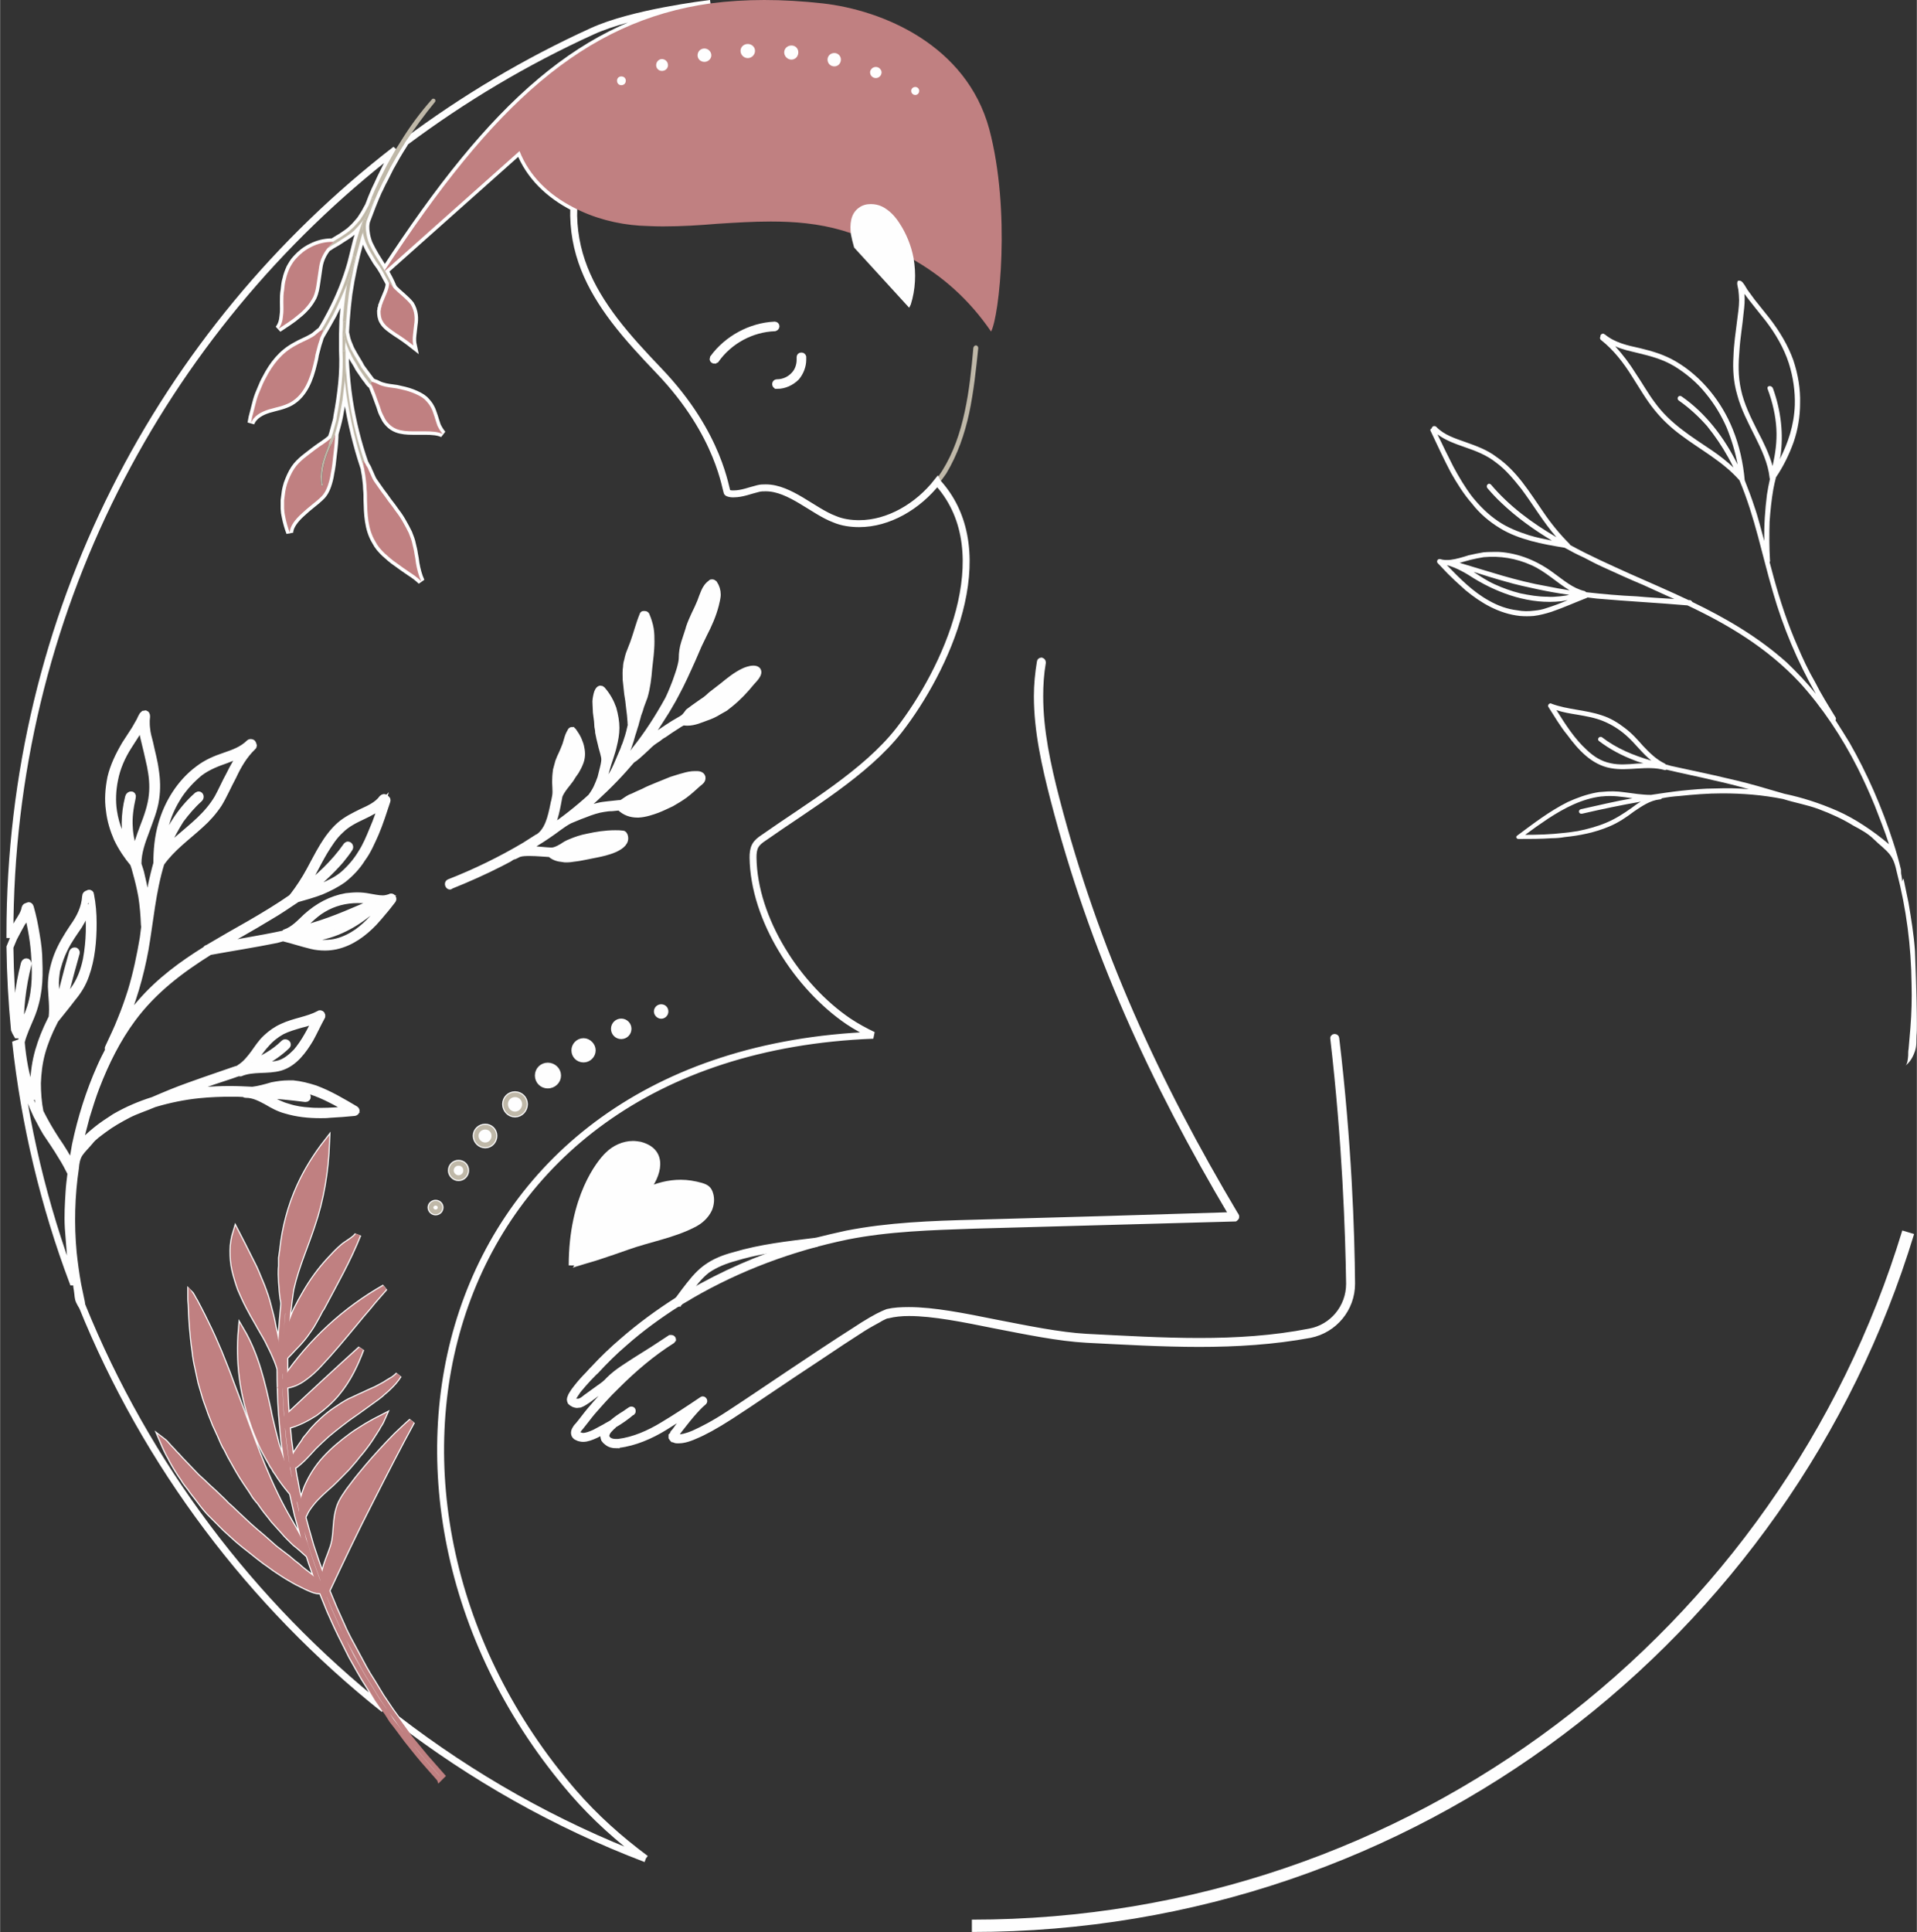 <?xml version="1.0" encoding="UTF-8"?> <!-- Creator: CorelDRAW X8 --> <svg xmlns="http://www.w3.org/2000/svg" xmlns:xlink="http://www.w3.org/1999/xlink" xml:space="preserve" width="3.111cm" height="3.135cm" style="shape-rendering:geometricPrecision; text-rendering:geometricPrecision; image-rendering:optimizeQuality; fill-rule:evenodd; clip-rule:evenodd" viewBox="0 0 5089 5129"><rect x="0" y="0" width="5089" height="5129" fill="#333333" stroke="none"/> <defs> <style type="text/css"> <![CDATA[ .str5 {stroke:#FEFEFE;stroke-width:32.719} .str1 {stroke:#FEFEFE;stroke-width:12.466} .str4 {stroke:#BFB8A8;stroke-width:12.466} .str3 {stroke:#C08081;stroke-width:12.466} .str2 {stroke:#FEFEFE;stroke-width:18.404} .str0 {stroke:#FEFEFE;stroke-width:14.723} .fil4 {fill:none} .fil2 {fill:none;fill-rule:nonzero} .fil1 {fill:#FEFEFE;fill-rule:nonzero} .fil0 {fill:#BFB8A8;fill-rule:nonzero} .fil3 {fill:#C08081;fill-rule:nonzero} ]]> </style> </defs> <g id="Слой_x0020_1">  <path class="fil0" d="M2281 1390c-22,0 -45,-3 -66,-12 -56,-21 -118,-83 -182,-83 -7,0 -14,0 -21,2 -21,5 -42,14 -64,14 -1,0 -2,0 -4,0 -4,0 -9,-1 -13,-3 -5,-3 -18,-153 -182,-324 -42,-44 -83,-88 -118,-134 12,13 24,26 36,38 33,36 67,71 87,91 111,117 154,224 171,282 5,19 8,33 10,40 0,1 0,2 0,2 3,1 6,2 10,2 1,0 2,0 3,0l0 0c10,0 20,-2 31,-5 10,-3 21,-7 32,-9 7,-2 15,-3 22,-3 17,0 34,5 50,11 16,6 32,15 47,24 31,19 60,39 87,50 21,7 42,11 64,11 0,0 0,0 0,0 43,0 86,-14 124,-38 39,-24 72,-58 96,-96 30,-48 48,-101 60,-157 12,-55 18,-113 23,-170 1,-3 3,-6 6,-6 1,0 1,0 1,0 4,0 6,4 6,7 -6,57 -12,115 -24,172 -12,56 -31,111 -61,161 -6,9 -13,18 -20,27 -1,-1 -3,-3 -4,-5 -51,65 -129,111 -207,111z"></path> <path class="fil1 str0" d="M3278 3235l0 0c0,0 0,0 0,0 0,0 1,-1 1,-1 0,0 -1,1 -1,1zm1 -1c0,0 0,0 0,0 0,0 0,0 0,0zm0 0l0 0 0 0zm1 0c0,0 0,0 0,0 0,0 0,0 0,0zm0 0c1,-1 2,-3 2,-4 0,-3 -2,-5 -4,-5 -1,0 -1,0 -1,0 -2,0 -5,0 -7,0 -211,-356 -370,-702 -474,-1103 -23,-89 -44,-182 -44,-274 0,-30 3,-61 8,-91 0,-2 2,-4 4,-4 1,0 1,0 1,0 3,1 4,3 4,6 -5,29 -7,59 -7,89 0,91 20,183 43,272 105,403 264,750 477,1108 1,2 0,4 -2,6z"></path> <path class="fil1 str0" d="M1635 3837c-8,0 -17,-2 -24,-8 -3,-2 -6,-5 -8,-8 -1,-3 -2,-6 -2,-10 0,-4 1,-9 4,-13 -7,4 -15,8 -23,12 -11,5 -23,10 -34,10 -5,0 -8,-1 -12,-2 -4,-2 -8,-3 -10,-6 -2,-2 -3,-6 -3,-9 0,-4 2,-8 4,-11 2,-4 5,-7 7,-9 11,-13 20,-26 31,-39 21,-25 42,-48 65,-71 17,-17 35,-33 53,-49 -22,14 -42,26 -60,44 -8,9 -18,16 -27,23l-35 26c-6,4 -13,9 -21,12 -3,0 -5,1 -8,1 -3,0 -6,-1 -9,-2 -4,-2 -7,-4 -9,-6 -1,-2 -2,-5 -2,-7 0,-2 1,-5 2,-7 1,-3 2,-5 4,-8 3,-5 7,-11 12,-17 10,-13 22,-26 31,-35 6,-7 11,-12 14,-15 24,-26 50,-51 77,-74 46,-40 95,-76 147,-109 -1,1 -2,3 -3,4 -1,2 -1,5 1,6 1,1 2,1 2,1 -50,32 -97,66 -141,105 -27,23 -52,48 -76,74 -4,3 -11,11 -20,20 -9,10 -19,21 -27,31 -5,7 -9,14 -12,18 -1,3 -2,5 -2,6l1 1 0 0c1,1 2,2 4,3 2,1 4,1 6,1 0,0 0,0 0,0 2,0 4,0 5,0 7,-2 12,-6 18,-11l36 -26c9,-6 18,-13 25,-21 22,-22 47,-36 71,-52 31,-19 62,-39 92,-59l0 0c1,0 2,0 3,0 0,0 1,0 1,0 1,0 2,1 3,2 0,0 1,1 1,2 0,1 0,1 0,1 -1,1 -1,2 -2,3 -54,34 -103,76 -148,121 -23,22 -44,46 -65,70 -10,12 -20,26 -30,38 -3,3 -5,6 -7,9 -2,3 -3,5 -3,6 0,1 0,2 1,3 1,1 3,2 6,3 3,1 5,2 9,2 0,0 0,0 0,0 8,0 19,-4 30,-9 10,-5 20,-11 28,-15 6,-4 13,-7 19,-11 10,-9 22,-17 32,-23 7,-5 13,-9 16,-11 1,-1 2,-1 3,-1l0 0c0,0 0,0 0,0l0 0c1,0 2,0 3,1 1,1 1,2 1,3 0,0 0,1 0,1 0,1 0,2 -1,3 0,0 -1,0 -1,0 -15,13 -31,24 -48,34 -1,2 -3,4 -5,5 -6,6 -11,11 -13,16 -1,3 -2,5 -2,7 0,2 1,4 1,5 1,2 3,4 5,6 6,4 12,5 19,5 2,0 4,0 6,0 41,-5 82,-23 118,-45 35,-21 70,-44 104,-67 1,-1 2,-1 3,-1 1,0 2,1 3,2 2,2 1,5 0,6 -10,8 -22,21 -34,35 -12,14 -23,29 -32,40 -5,7 -9,13 -11,16 0,0 1,1 2,1 2,1 4,1 7,1l0 0c7,0 20,-2 41,-11 22,-10 52,-25 93,-52 74,-48 231,-156 332,-220 33,-22 61,-38 77,-45 5,-2 9,-4 12,-5 17,-4 36,-5 57,-5 65,0 146,16 230,33 83,16 169,34 242,38 100,5 199,11 299,11 98,0 196,-6 293,-25 60,-11 104,-64 104,-126 0,0 0,-1 0,-1l0 0c-2,-133 -10,-375 -42,-650 -1,-2 1,-5 4,-5 0,0 0,0 0,0 3,0 5,2 5,4 33,276 41,517 42,651l0 0c0,0 0,1 0,1 0,66 -47,123 -112,136 -97,18 -196,24 -294,24 -100,0 -200,-6 -299,-11 -75,-4 -161,-22 -244,-38 -84,-17 -164,-33 -228,-33 -20,0 -39,2 -55,6 -2,0 -6,1 -10,3 -4,2 -9,4 -15,8 -11,6 -26,14 -42,24 -33,21 -74,48 -117,77 -87,57 -181,122 -234,156 -42,27 -72,43 -94,52 -22,10 -36,12 -45,12 0,0 0,0 0,0 -4,0 -7,0 -9,-1 -3,-1 -4,-2 -6,-2 -1,-1 -3,-3 -4,-5 0,0 0,0 0,0l0 0 0 0c0,-1 0,-1 0,-1 0,-1 0,-1 0,-1 0,-1 0,-1 0,-2l0 0 0 -1c1,-1 1,-1 2,-2 1,-2 2,-3 3,-6 4,-4 8,-10 13,-17 9,-12 21,-26 32,-40 -22,15 -45,30 -68,44 -36,22 -79,41 -122,46 -2,0 -5,1 -7,1zm-114 -121l0 0zm284 -259c9,-12 8,-9 15,-19 3,-2 7,-4 10,-6 88,-51 183,-93 281,-123 18,-2 36,-4 55,-6 2,-1 4,-3 4,-6 0,-2 -2,-4 -4,-4 27,-7 54,-13 81,-19 112,-22 226,-26 340,-29 357,-10 331,-9 683,-20 2,0 5,0 7,0 0,0 0,0 1,0 2,0 4,2 4,5 0,1 -1,3 -2,4 0,0 0,0 0,0 0,0 0,0 0,0 0,0 0,0 -1,0l0 0c0,0 0,0 0,0 0,0 0,0 0,0l0 0c0,0 -1,1 -1,1 0,0 0,0 0,0 -360,10 -331,9 -691,19 -113,4 -227,7 -338,29 -145,30 -286,82 -415,157 -9,6 -19,11 -29,17z"></path> <path class="fil1 str0" d="M1800 3461c0,0 0,0 -1,0 0,0 -1,0 -2,-1 -2,-1 -2,-4 -1,-6 1,-1 2,-3 3,-4 9,-12 6,-8 17,-23 17,-22 34,-45 57,-62 23,-17 49,-27 76,-34 70,-21 143,-29 216,-38l0 0c0,0 0,0 0,0 0,0 1,0 1,0 2,0 4,2 4,4 0,3 -2,5 -4,6 -19,2 -37,4 -55,6 -54,7 -108,15 -160,31 -26,7 -51,17 -73,32 -21,16 -38,39 -54,61 -2,2 -3,3 -4,5 -7,10 -6,7 -15,19 0,1 -1,2 -1,2 -1,2 -2,2 -4,2z"></path> <path class="fil1 str0" d="M1517 3359c0,-181 74,-273 96,-294 18,-18 43,-29 67,-29 7,0 13,1 19,2 69,18 49,83 16,123 29,-14 60,-22 92,-22 18,0 36,3 54,8 13,4 21,8 25,23 4,13 2,28 -3,40 -9,19 -25,33 -44,42 -53,27 -117,38 -173,58 -26,9 -51,18 -76,26 -7,3 -73,21 -73,23z"></path> <path class="fil1 str1" d="M2063 1026c0,0 -1,0 -1,0 -4,0 -6,-3 -6,-7 0,0 0,0 0,0 0,-3 3,-6 6,-6 0,0 0,0 0,0l1 0 0 0c16,0 32,-7 43,-19 10,-10 15,-25 15,-39l0 0c0,-2 0,-4 0,-7 0,0 0,0 0,0 0,-3 2,-6 6,-6 0,0 0,0 0,0 4,0 6,2 7,5 0,3 0,5 0,8l0 0c0,17 -7,35 -18,48 -14,14 -33,23 -53,23z"></path> <path class="fil1 str1" d="M1897 959c-2,0 -3,0 -4,-1 -2,-1 -3,-3 -3,-5 0,-1 1,-2 1,-4 38,-52 101,-86 165,-89 1,0 1,0 1,0 3,0 6,3 6,6 0,0 0,0 0,0 0,4 -3,6 -6,7 -61,2 -120,34 -155,84l0 0c-2,1 -4,2 -5,2z"></path> <path class="fil2 str2" d="M1714 4934c-239,-91 -461,-217 -661,-371l-3 -4 -13 -18 -25 -37 -23 -38 -12 -19 -11 -19 -21 -39 -21 -39 -10 -20 -9 -20 -18 -40 -17 -41 -3 -6c39,-83 76,-161 114,-235 39,-77 76,-149 112,-215 -14,12 -27,25 -41,38 -13,13 -26,27 -39,41 -13,14 -26,29 -38,43l-19 23c-6,7 -12,15 -18,23 -8,10 -16,21 -23,32 -7,11 -13,22 -16,34 -8,27 -6,56 -11,84 -4,21 -15,43 -22,65 -3,12 -7,23 -8,34 -1,2 -1,4 -1,6l-3 -9 -15 -42 -14 -42c-2,-7 -4,-14 -6,-21l-6 -21 -9 -33c1,-4 2,-7 4,-10 4,-10 11,-19 18,-28 15,-19 34,-35 52,-51 15,-14 29,-29 43,-43 7,-8 13,-15 19,-22 6,-8 12,-15 18,-22 12,-15 23,-30 32,-45 3,-4 5,-8 7,-11 3,-4 5,-8 7,-12 5,-7 9,-15 12,-22 -14,7 -28,15 -42,23 -14,9 -28,17 -40,26 -26,19 -50,39 -71,62 -21,23 -37,49 -49,77 -5,14 -10,28 -12,42 -1,6 -2,12 -2,18l-8 -36c-2,-7 -4,-14 -5,-21l-4 -22c-3,-13 -5,-27 -7,-40 0,0 1,0 1,0 3,0 6,-1 9,-4 5,-4 12,-10 18,-16 13,-13 25,-27 29,-31 11,-11 22,-21 34,-32 12,-10 24,-20 36,-29 14,-11 29,-22 44,-32 14,-10 29,-21 43,-31 7,-5 14,-10 20,-15 6,-6 13,-11 18,-16 12,-11 22,-22 30,-35 -4,4 -9,8 -13,11 -5,3 -10,6 -15,9 -10,7 -21,12 -32,18 -11,5 -23,10 -35,16 -12,5 -23,11 -35,16 -13,7 -25,15 -37,23 -12,8 -23,17 -33,26 -10,9 -19,18 -27,27 -4,5 -8,10 -12,15 -2,2 -4,5 -6,7 -2,2 -4,5 -5,8 -3,4 -13,18 -22,32 -5,9 -10,19 -12,25l-5 -40c-1,-7 -2,-14 -3,-22l-2 -22 -2 -14c28,-7 52,-20 74,-34 22,-16 41,-33 57,-52 31,-37 50,-78 65,-118 -63,57 -129,118 -198,183l0 -9c-2,-26 -3,-52 -4,-77 18,-2 34,-9 48,-19 16,-11 30,-24 42,-37 33,-35 62,-70 91,-105 14,-17 28,-34 42,-50 7,-9 14,-17 21,-25 7,-8 14,-16 21,-24 -104,59 -195,142 -265,245 0,-20 0,-41 0,-61 8,-8 16,-16 24,-25 10,-10 20,-21 29,-33 8,-11 16,-22 22,-33 7,-12 13,-23 19,-35l3 -4c35,-66 71,-129 97,-195 -4,11 -30,24 -40,33 -13,11 -25,24 -36,36 -24,26 -45,55 -63,86 -9,15 -17,30 -25,46 -7,16 -13,33 -19,49 -3,8 -6,17 -9,25 3,-42 7,-83 13,-124 1,-4 1,-7 2,-10 13,-57 37,-110 55,-165 24,-70 36,-143 39,-221 -28,36 -53,76 -72,118 -24,53 -39,110 -45,168 -1,7 -2,14 -3,21 0,7 0,15 0,22 -1,7 -1,14 -1,22 0,7 1,14 1,21 1,15 2,29 4,43 1,5 2,10 2,15 -5,51 -9,102 -10,152l-1 -8c-2,-9 -4,-18 -6,-27 -3,-19 -6,-37 -11,-56 -3,-19 -8,-37 -13,-56 -2,-9 -5,-18 -8,-28 -2,-4 -3,-9 -5,-14 -2,-4 -3,-9 -5,-13 -5,-12 -10,-24 -15,-36 -5,-12 -11,-23 -17,-35 -12,-24 -24,-48 -36,-71 -5,16 -8,33 -8,50 0,17 1,34 5,51 4,17 9,33 15,50 7,16 14,32 22,47 8,15 16,30 25,45 8,15 17,29 25,44 7,15 15,29 21,44 5,11 9,22 12,33 0,41 1,81 4,122 1,15 3,30 4,45l2 22c1,7 2,15 3,22l6 44c2,11 4,22 6,33 -3,-6 -7,-13 -10,-20 -4,-8 -7,-16 -10,-25 -3,-9 -6,-17 -9,-26 -3,-8 -6,-17 -8,-26 -2,-9 -5,-18 -7,-27 -4,-18 -9,-35 -12,-53 -16,-72 -32,-146 -72,-214 -7,81 3,165 30,242 6,19 14,38 22,57 8,18 18,36 28,53 2,5 5,9 8,13 2,5 5,9 8,13 5,8 11,17 17,25 6,8 12,16 18,23 2,2 3,4 5,6 1,5 2,9 3,14l10 44 12 43 5 22c3,7 5,14 7,21l14 43 15 42 5 13c-3,-3 -6,-6 -10,-9 -11,-9 -24,-19 -28,-22 -5,-4 -12,-9 -19,-16 -8,-6 -17,-13 -27,-22 -11,-8 -22,-17 -34,-26 -11,-10 -23,-20 -34,-30 -12,-10 -24,-20 -36,-31 -11,-10 -21,-20 -31,-29 -10,-10 -20,-19 -28,-26 -7,-8 -14,-14 -19,-19 -9,-9 -19,-18 -29,-27 -10,-10 -20,-19 -30,-28 -5,-5 -24,-25 -44,-46 -5,-6 -10,-11 -15,-16 -4,-5 -9,-10 -13,-14 -8,-9 -14,-16 -18,-19 3,7 6,15 10,23 2,4 4,8 6,12 2,4 5,8 7,13 9,17 20,35 32,52 5,9 12,17 18,25 6,9 12,16 18,24 11,15 22,29 32,40 9,9 25,25 44,44 10,9 21,19 32,29 12,10 24,20 36,29 12,10 25,20 37,29 12,8 23,17 34,24 11,7 21,14 30,19 8,5 16,9 21,12 5,2 19,10 33,16 9,4 18,7 24,7 3,0 6,-1 7,-2l5 12 17 42 18 40 10 21 10 20 20 40 22 39 11 19 12 19 23 38 18 26c-352,-280 -631,-649 -802,-1072 -1,-5 -1,-9 -2,-12 -3,-14 -6,-29 -9,-43 -5,-28 -9,-57 -12,-85 -7,-75 -5,-151 6,-225 1,-13 3,-25 10,-37 8,-12 19,-22 28,-33 10,-13 24,-22 37,-32 20,-15 43,-28 66,-40 22,-11 45,-18 68,-28 40,-12 80,-20 119,-24 29,-3 58,-4 86,-4 12,0 23,0 35,1 0,1 1,2 3,2 0,0 0,0 0,0 1,0 1,0 1,0 20,0 37,9 54,18 17,10 33,19 52,24 30,9 61,12 91,12 8,0 17,0 25,-1 22,-1 45,-3 66,-5 4,-1 6,-5 2,-8 -34,-20 -69,-41 -107,-55 -19,-6 -38,-11 -58,-13 -4,0 -8,0 -12,0 -15,0 -29,2 -44,5 -17,5 -35,10 -52,12 -20,-1 -40,-2 -61,-2 -22,0 -45,1 -68,3 -22,1 -44,4 -66,8 22,-9 46,-17 68,-25 30,-11 61,-20 91,-31 0,1 1,1 2,1 1,0 1,0 2,0 34,-14 71,-5 106,-15 37,-11 61,-45 79,-75 11,-20 20,-40 31,-60 1,-3 -1,-7 -5,-7 0,0 -1,0 -2,1 -30,16 -65,19 -97,34 -16,7 -30,17 -43,29 -13,12 -22,26 -32,40 -11,15 -23,30 -39,40 -1,1 -1,1 -2,2l-10 3c-28,10 -56,19 -84,29 -28,10 -57,20 -84,31 -17,7 -34,14 -50,21 -35,11 -68,25 -101,44 -17,11 -34,22 -50,35 -16,13 -31,27 -46,43 6,-27 13,-54 20,-80 8,-26 16,-52 26,-78 25,-65 56,-127 96,-181 57,-77 130,-131 205,-178 60,-11 119,-20 178,-32l18 -5c1,1 1,1 2,1 24,6 48,14 73,20 12,3 24,4 36,4 9,0 18,-1 28,-3 41,-9 74,-34 101,-62 9,-10 18,-20 26,-30 8,-9 16,-20 24,-30 2,-3 0,-8 -4,-8 0,0 -1,0 -2,1 -6,2 -13,4 -20,4 -12,0 -25,-3 -37,-5 -10,-2 -20,-3 -31,-3 -10,0 -19,1 -29,2 -40,7 -75,26 -106,54 -17,16 -33,34 -56,42 -1,1 -2,2 -3,3 -32,7 -65,13 -99,19 -24,4 -49,9 -74,13 20,-11 39,-23 59,-34 25,-14 50,-29 75,-44 12,-7 25,-15 37,-23 12,-8 24,-16 36,-24 21,-6 43,-12 64,-20 21,-9 41,-19 59,-32 20,-16 37,-34 50,-55 15,-20 25,-44 35,-66 12,-28 21,-57 31,-87 1,-2 0,-5 -2,-5 -1,-2 -3,-4 -6,-4 -1,0 -3,1 -4,2 -13,18 -35,28 -55,37 -20,10 -41,20 -58,35 -36,32 -57,78 -80,120 -13,24 -28,47 -45,69 -1,0 -1,1 -1,2 -36,25 -74,48 -112,70 -37,21 -74,42 -111,64l-2 1c-2,0 -4,2 -5,4 -61,38 -122,82 -173,141 -19,21 -36,43 -51,67 29,-67 50,-138 63,-210 13,-75 19,-153 42,-228 29,-41 69,-69 105,-102 18,-16 34,-34 48,-55 14,-23 25,-49 38,-73 13,-28 29,-56 52,-78 3,-2 3,-5 1,-7 0,-3 -2,-5 -5,-5 -1,0 -3,0 -4,1 -19,19 -43,27 -66,35 -24,8 -48,18 -70,35 -47,35 -81,89 -97,146 -10,34 -13,70 -13,104 -5,17 -9,35 -13,52 -5,24 -8,48 -12,72 -3,-31 -9,-62 -16,-91 -2,-11 -6,-21 -9,-31 0,-1 0,-2 0,-2 0,-29 10,-57 21,-86 10,-28 22,-56 26,-85 4,-27 3,-52 -1,-77 -3,-24 -10,-48 -15,-72 -3,-12 -7,-25 -8,-38 -1,-7 -1,-14 -1,-21 0,-5 3,-16 -2,-18 0,0 0,0 -1,0 -1,0 -3,1 -4,1 -5,4 -8,14 -11,19l-12 21 -26 40c-17,29 -31,58 -38,88 -6,30 -8,59 -4,86 3,28 11,53 21,76 12,25 27,47 43,66 3,8 5,15 7,23 6,21 11,42 15,64 4,25 6,50 7,76 0,2 1,3 1,3l-4 32c-8,47 -18,95 -32,141 -8,25 -17,51 -27,75 -10,26 -22,50 -33,74 -2,3 -1,5 1,6 -8,15 -16,31 -23,47 -29,65 -51,135 -66,206 -3,19 -7,38 -9,57 -13,-25 -27,-48 -43,-71 -15,-23 -29,-47 -42,-73 -5,-25 -7,-51 -7,-77 1,-26 4,-53 11,-79 8,-29 19,-56 33,-83 1,-2 2,-4 3,-6 15,-19 31,-38 46,-58 15,-18 27,-37 35,-60 16,-44 20,-93 20,-138 0,-26 -2,-51 -7,-76 0,-3 -2,-4 -4,-4 -1,0 -2,1 -4,2 -2,0 -5,2 -5,6 -2,31 -15,57 -33,82 -16,24 -31,48 -42,76 -5,13 -9,27 -12,41 -3,13 -4,27 -4,41 1,27 5,54 2,82l-4 8c-13,26 -24,53 -32,81 -8,28 -12,57 -13,86 0,14 0,28 2,42 -4,-8 -7,-16 -9,-24 -7,-20 -13,-40 -17,-62 -4,-21 -7,-43 -9,-66 6,-24 17,-46 26,-68 10,-24 16,-49 19,-73 3,-24 3,-49 2,-73 0,-23 -3,-47 -7,-70 -4,-25 -9,-50 -16,-74 -1,-3 -3,-4 -4,-4 -1,0 -3,1 -4,2 0,0 0,0 0,0 -3,0 -5,1 -6,5 -2,13 -11,26 -18,37 -7,12 -14,25 -20,38 -1,1 -2,2 -2,4 0,-4 0,-7 0,-11 0,-847 401,-1601 1024,-2082 -8,14 -16,29 -24,43l-16 32c-5,11 -10,22 -15,32 -6,14 -12,28 -17,42 -2,3 -3,6 -5,9 -5,10 -11,19 -17,28 -7,8 -14,17 -22,24 -8,8 -18,14 -28,21 -7,4 -15,9 -23,14 0,0 -1,0 -1,0 -21,0 -39,5 -55,13 -17,8 -30,19 -40,30 -8,8 -13,17 -18,26 -4,9 -8,19 -10,29 -3,9 -4,20 -5,30 -2,10 -2,21 -2,31 0,13 1,25 -1,38 -1,12 -4,24 -12,34 9,-6 18,-12 27,-18 9,-6 17,-12 25,-19 9,-7 16,-14 23,-22 7,-8 12,-16 17,-25 6,-13 8,-26 10,-40 2,-14 4,-28 6,-41 3,-19 11,-35 22,-49 4,-2 8,-5 11,-7 11,-6 21,-12 31,-19 10,-6 20,-13 29,-21 8,-8 15,-16 22,-25 1,-1 1,-1 1,-2 -6,18 -12,36 -17,54 -5,20 -10,40 -15,60 -13,46 -31,90 -54,134 -8,15 -16,30 -25,44 -8,5 -15,13 -22,17 -15,9 -32,15 -47,24 -35,19 -59,49 -78,86 -5,9 -9,18 -13,28 -4,9 -8,19 -11,29 -3,10 -5,20 -8,31 -1,5 -3,10 -4,15 -1,5 -2,10 -3,16 8,-20 28,-30 47,-36 20,-6 40,-9 58,-19 37,-21 52,-64 61,-102 2,-8 4,-16 5,-24 2,-8 4,-15 6,-23 2,-8 5,-15 7,-23 1,-2 2,-4 3,-6 11,-18 21,-36 31,-54 14,-27 26,-55 37,-82 -1,8 -3,16 -4,25 -1,12 -3,23 -4,35l-3 36 -1 36 0 8 0 9 0 18c0,4 0,7 0,11l0 0c3,57 -4,114 -15,174 0,3 -1,7 -2,11 -1,3 -2,7 -3,11 -2,7 -4,14 -6,22 -1,4 -3,8 -4,12 -12,12 -29,21 -43,32 -19,15 -41,29 -55,50 -8,12 -14,26 -19,40 -2,7 -4,14 -5,21 -1,8 -2,15 -3,23 0,7 0,15 0,22 0,4 1,8 1,11 1,4 1,8 2,11 3,15 7,29 12,42 0,-17 15,-36 33,-52 18,-17 38,-31 47,-40 8,-7 15,-16 21,-33 3,-9 6,-19 8,-33 3,-14 5,-31 7,-51 1,-7 2,-17 3,-28 0,-5 1,-10 1,-16 0,-4 0,-8 1,-12 4,-14 8,-28 11,-43 3,-15 5,-29 8,-44 2,-15 3,-29 5,-44 0,-3 1,-6 1,-9 2,18 4,36 7,54 10,60 24,119 43,176 1,3 2,6 2,9 2,9 3,17 4,26 1,8 2,17 2,25 1,9 1,18 1,28 1,37 2,77 22,110 3,6 7,12 11,17 4,5 9,10 14,15 10,9 20,18 32,26 11,8 22,16 34,24 11,7 22,15 31,24 -7,-15 -11,-31 -14,-48 -1,-8 -2,-16 -4,-25 -1,-8 -3,-16 -5,-24 -2,-11 -6,-21 -10,-31 -5,-10 -10,-20 -16,-30 -5,-9 -11,-18 -18,-27 -6,-9 -13,-18 -20,-27 -6,-9 -13,-18 -19,-26 -6,-9 -13,-18 -19,-27 -5,-7 -9,-19 -14,-29 -2,-6 -5,-11 -8,-15 0,-2 -1,-3 -2,-4 -19,-54 -33,-111 -42,-168 -5,-33 -8,-67 -10,-101 0,-10 0,-20 0,-30l0 0c-1,-3 -1,-6 -1,-10l1 -15c2,7 5,15 8,22 1,3 2,6 4,8l4 9c3,6 6,11 10,17 3,5 6,10 9,16l11 16c3,5 7,10 11,15 2,2 3,5 5,7 2,3 5,5 7,7 1,1 1,2 2,3 6,14 11,28 16,42 3,7 5,14 7,20 2,7 6,14 9,20 3,7 8,13 13,18 5,5 12,10 20,13 13,5 28,6 43,6 6,0 13,0 19,0 4,0 9,0 13,0 18,0 35,1 47,7l0 0c-6,-7 -10,-14 -14,-22 -3,-8 -5,-16 -8,-25 -3,-8 -5,-16 -9,-23 -4,-8 -10,-15 -17,-22 -8,-7 -20,-13 -33,-18 -13,-5 -27,-8 -41,-11 -13,-2 -27,-3 -39,-7 -8,-2 -14,-7 -22,-9 -1,-1 -3,-1 -4,-1 -6,-8 -12,-16 -18,-24 -4,-5 -7,-10 -11,-15 -3,-6 -6,-11 -9,-16 -7,-11 -13,-22 -19,-33 -5,-12 -10,-23 -12,-35 -1,-3 -1,-6 -2,-8l2 -33 3 -35c1,-12 3,-23 4,-35 7,-47 17,-93 30,-139 2,-8 4,-16 7,-24 2,11 5,22 10,32 4,10 10,20 16,30 3,5 6,10 9,15 3,4 6,9 10,14 6,9 11,18 16,28 3,5 6,11 9,17 -1,15 -9,30 -15,45 -2,4 -3,9 -5,13 0,3 -1,5 -2,8 0,2 0,4 -1,7 0,9 1,19 6,27 7,13 23,23 36,32 16,10 31,21 45,32l0 0c-2,-9 -2,-18 -1,-27 1,-9 2,-18 3,-27 3,-18 2,-37 -9,-55 -12,-15 -30,-28 -45,-43 0,-1 0,-2 -1,-2 -6,-15 -14,-30 -22,-44l357 -318c26,67 79,117 144,150 -4,118 42,212 108,299 35,46 76,90 118,134 164,171 177,321 182,324 4,2 9,3 13,3 2,0 3,0 4,0 22,0 43,-9 64,-14 7,-2 14,-2 21,-2 64,0 126,62 182,83 21,9 44,12 66,12 78,0 156,-46 207,-111 1,2 3,4 4,5 164,186 17,497 -105,654 -89,114 -242,203 -360,286 -9,6 -17,12 -22,21 -5,9 -6,20 -6,31 2,165 119,344 253,435 21,14 43,26 66,37 -1182,46 -1459,1241 -797,2009 58,67 123,125 193,177zm-1208 -1498c0,0 0,3 0,7 0,5 0,11 1,19 0,7 1,17 1,26 1,10 1,21 2,32 2,22 4,45 7,64 2,19 5,35 7,43 3,14 6,28 9,42 4,14 8,27 12,41 4,13 10,27 14,40l8 20c2,6 5,13 8,19 6,13 12,26 17,38 3,7 6,13 10,19l9 18c14,25 27,49 42,71 8,12 16,23 23,35 4,5 8,11 13,16l12 17c8,11 17,21 25,32 9,10 18,20 27,30 8,10 19,20 30,31 13,10 25,21 37,32 -5,-8 -10,-15 -15,-23 -4,-8 -9,-16 -13,-23 -8,-16 -17,-32 -26,-47 -52,-89 -89,-190 -126,-292 -10,-26 -19,-51 -29,-77 -9,-26 -20,-51 -30,-77 -11,-26 -22,-51 -35,-77 -6,-12 -12,-25 -19,-38 -3,-6 -7,-13 -10,-19 -4,-6 -7,-13 -11,-19zm650 -242c-6,0 -12,5 -12,11 0,7 6,12 12,12 7,0 12,-5 12,-12 0,-6 -5,-11 -12,-11zm61 -106c-10,0 -19,8 -19,19 0,10 9,19 19,19 11,0 19,-9 19,-19 0,-11 -8,-19 -19,-19zm71 -96c-13,0 -24,10 -24,23 0,13 11,24 24,24 13,0 23,-11 23,-24 0,-13 -10,-23 -23,-23zm79 -86c-14,0 -25,11 -25,25 0,14 11,26 25,26 14,0 25,-12 25,-26 0,-14 -11,-25 -25,-25zm87 -76c-14,0 -25,11 -25,25 0,14 11,25 25,25 14,0 26,-11 26,-25 0,-14 -12,-25 -26,-25zm95 -65c-13,0 -23,11 -23,23 0,13 10,23 23,23 12,0 23,-10 23,-23 0,-12 -11,-23 -23,-23zm100 -52c-10,0 -18,8 -18,18 0,10 8,18 18,18 10,0 18,-8 18,-18 0,-10 -8,-18 -18,-18zm106 -38c-5,0 -10,4 -10,10 0,5 5,10 10,10 6,0 10,-5 10,-10 0,-6 -4,-10 -10,-10zm-237 -736c-1,0 -1,0 -2,1 -3,5 -6,11 -8,17 -2,6 -4,13 -6,20 -3,8 -6,15 -9,22 -4,8 -7,15 -10,23 -2,7 -4,14 -6,22 -1,8 -2,16 -2,24 -1,14 2,30 0,44 -1,6 -2,11 -3,16l0 1c-1,0 -1,1 -1,2l-1 5c-7,34 -15,71 -43,88l-1 0c-11,7 -22,14 -33,21 -64,38 -132,71 -201,98 -4,2 -1,9 2,9 0,0 1,0 1,-1 45,-18 90,-38 133,-60l23 -12c3,-2 7,-5 10,-6 6,-1 11,-5 16,-7 9,-3 19,-3 30,-3 0,0 0,0 0,0 18,0 36,2 55,3l0 1c9,8 20,11 31,12 4,1 7,1 11,1 7,0 14,-1 20,-2 10,-1 20,-3 30,-5 10,-2 20,-4 30,-6 10,-2 30,-6 48,-14 17,-8 31,-19 25,-35 -1,-2 -2,-4 -4,-4 -7,-1 -13,-1 -20,-1 -26,0 -50,4 -73,9 -16,3 -31,8 -45,14 -8,3 -15,7 -22,12 -7,4 -14,8 -22,10 -1,0 -2,0 -2,1 0,0 0,0 0,0 -11,0 -22,-1 -33,-2 -11,-1 -21,-2 -32,-2 -4,0 -8,0 -12,1 5,-1 10,-7 15,-9 5,-3 10,-7 15,-10l16 -10 15 -10c20,-13 38,-29 59,-40 8,-3 23,-10 40,-16 17,-7 36,-13 51,-15 6,-1 13,-2 21,-2 7,-1 14,-1 21,-2 14,14 30,19 47,19 1,0 2,0 3,0 18,-1 35,-7 49,-12 13,-5 25,-11 38,-17 12,-7 24,-14 35,-22 12,-9 23,-19 34,-29 3,-3 10,-7 12,-12 3,-9 -4,-13 -13,-13 -2,0 -3,0 -5,0 -10,0 -20,2 -30,5 -12,3 -23,7 -33,10 -12,5 -25,10 -37,15 -12,5 -25,10 -36,16 -6,3 -12,5 -18,8 -6,3 -12,6 -18,8 -8,4 -15,10 -22,14 -3,1 -6,1 -8,1 -10,1 -19,2 -28,3 -9,1 -18,2 -26,4 -14,3 -27,8 -39,13 -8,3 -15,6 -22,10 4,-2 8,-7 12,-10 4,-4 9,-7 13,-11 36,-32 71,-65 103,-101 7,-8 14,-16 21,-24 10,-6 18,-14 27,-22l13 -12c4,-4 8,-8 13,-12 5,-4 10,-7 16,-11 5,-4 10,-8 16,-11 11,-8 22,-15 33,-22 6,-4 12,-8 19,-11 0,0 0,0 1,0 3,1 7,1 10,1 18,0 35,-8 49,-13 12,-4 23,-9 34,-16 5,-3 11,-6 16,-9 5,-4 10,-8 14,-11 21,-17 39,-36 56,-57 4,-5 24,-23 16,-32 -2,-2 -6,-3 -10,-3 -10,0 -22,5 -26,7 -21,10 -39,25 -55,38 -10,8 -21,16 -31,24 -5,5 -10,9 -15,13 -5,3 -10,7 -16,11 -10,7 -20,14 -29,21 -4,5 -8,12 -14,16 -1,0 -1,0 -1,1 -8,5 -16,9 -24,14 -11,7 -22,14 -32,21 -11,7 -21,14 -31,22 -9,7 -17,15 -25,22l6 -8 6 -8 12 -16c7,-11 15,-23 22,-34l21 -33c2,-3 7,-12 14,-24 4,-6 7,-13 11,-20 4,-8 8,-15 12,-23 16,-32 30,-65 33,-71 5,-12 11,-25 16,-37 5,-10 9,-19 14,-29 13,-25 24,-50 31,-77 1,-4 2,-9 3,-13 1,-5 2,-10 2,-15 0,-10 -3,-20 -9,-29 -1,-1 -3,-2 -5,-2 -1,0 -2,0 -2,1 -9,6 -14,14 -18,23 -4,9 -7,18 -10,26 -5,12 -10,23 -16,35 -5,11 -10,22 -14,34l-1 4c-4,12 -8,25 -12,37 -4,13 -6,26 -6,40 0,6 -2,16 -5,27 -3,11 -8,24 -12,36 -9,24 -19,46 -21,49 -26,47 -55,92 -88,133l-7 10 -8 9 0 1c-1,0 -1,0 -1,1 -5,6 -10,11 -14,17l-15 16c5,-11 9,-21 14,-31 10,-22 18,-44 24,-67 3,-8 5,-17 8,-25 2,-9 5,-17 7,-26 3,-8 6,-16 8,-24 3,-8 6,-16 9,-24 7,-24 10,-49 12,-74 1,-12 3,-24 4,-36 1,-11 2,-23 2,-35 0,-12 0,-23 -2,-35 -2,-12 -6,-24 -11,-36 -1,-2 -3,-2 -5,-2 -2,0 -3,0 -3,1 -10,24 -16,49 -25,74 -4,10 -8,21 -12,31 -2,6 -3,11 -4,16 -2,6 -3,12 -3,17 -2,11 -1,23 -1,34 1,12 3,24 4,37 2,12 4,25 5,37 2,13 3,26 4,39l0 0 0 1 0 2c0,1 0,2 1,3 -3,13 -6,27 -11,41 -2,6 -4,13 -7,19 -2,7 -5,13 -8,20 -11,25 -21,55 -41,74 -1,0 -1,1 -1,2l-18 18c4,-9 8,-18 11,-27 3,-9 5,-18 8,-27 3,-11 6,-21 10,-32 3,-10 7,-21 9,-31 4,-16 7,-32 7,-48 0,-16 -3,-33 -8,-51 -6,-17 -15,-34 -29,-50 -1,-1 -3,-2 -4,-2 -5,0 -9,12 -9,13 -2,9 -4,17 -3,27 0,7 1,15 1,22 1,8 2,16 3,23 0,5 1,10 1,15 1,5 2,10 2,15 2,10 4,20 7,31 2,10 6,21 8,31 3,11 0,22 -2,31 -2,9 -5,19 -7,28 -3,9 -7,18 -11,27 -4,8 -9,16 -15,24 -35,32 -72,61 -112,88 16,-26 21,-61 27,-92 7,-17 20,-30 30,-44 4,-7 9,-14 14,-21 4,-7 8,-14 11,-22 5,-12 6,-25 3,-39 -1,-7 -4,-15 -7,-22 -3,-7 -8,-15 -13,-22 -1,-2 -3,-3 -4,-3zm-1325 1464c-76,-202 -128,-417 -152,-639 2,3 3,6 5,8 3,35 9,69 18,101 9,31 20,60 33,87 8,15 16,31 25,46 14,21 28,41 41,63 9,14 17,29 25,45 0,0 0,1 0,1 -2,16 -4,32 -5,48 -2,32 -4,64 -2,97 0,0 7,95 12,143zm658 -453c-9,0 -19,0 -29,-1 -19,-1 -39,-4 -57,-10 -19,-5 -36,-14 -54,-24 -6,-3 -13,-7 -20,-10 40,2 80,6 119,11 1,0 1,0 1,0 6,0 6,-8 0,-9 -34,-4 -69,-8 -104,-11 20,-5 39,-10 59,-10 1,0 1,0 2,0 39,1 76,15 111,33 16,8 32,17 48,27 -25,2 -50,4 -76,4zm-173 -120c5,-3 10,-5 16,-7 25,-13 47,-28 67,-47 4,-4 0,-8 -4,-8 -1,0 -2,0 -3,1 -26,26 -58,43 -92,57 16,-17 28,-38 44,-55 12,-14 26,-25 42,-34 16,-8 34,-13 51,-18 14,-3 27,-8 40,-13 -15,30 -30,60 -52,86 -13,13 -26,25 -44,31 -16,5 -34,5 -52,6l-13 1zm-633 -83c-3,-5 -5,-9 -7,-14 -7,-72 -11,-145 -12,-219 3,-8 7,-16 10,-24 7,-13 14,-27 21,-39 5,-8 12,-17 16,-27 10,38 17,79 19,120 3,49 2,100 -18,148 -7,16 -14,31 -20,47 -2,-59 5,-120 20,-179 1,-4 -2,-7 -4,-7 -3,0 -5,2 -6,6 -8,31 -14,62 -17,94 -1,16 -2,31 -3,47 0,16 0,31 1,47zm104 -69c-1,-20 -2,-39 -2,-59 -1,-15 1,-29 3,-43 4,-15 8,-29 14,-43 6,-14 13,-28 21,-40 8,-13 16,-24 24,-36 11,-18 20,-36 24,-55 6,46 5,96 -4,145 -6,29 -16,56 -33,80 -10,16 -23,30 -35,45 5,-12 9,-25 13,-38 9,-35 18,-69 28,-104 1,-4 -2,-6 -4,-6 -3,0 -5,2 -6,5 -9,31 -17,62 -25,93 -4,15 -9,31 -14,46l-4 10zm712 -174c-8,0 -17,0 -25,-2 -15,-3 -29,-7 -43,-11 4,0 8,0 12,0 62,0 121,-27 168,-64 16,-12 32,-25 52,-32 -23,29 -46,58 -77,80 -16,11 -34,20 -53,25 -11,3 -22,4 -34,4zm-54 -23c-6,0 -12,0 -19,-1 22,-5 42,-11 62,-18 21,-6 41,-13 61,-22 21,-8 42,-17 62,-26 -13,10 -25,21 -39,29 -16,9 -32,18 -49,24 -17,6 -35,10 -53,13 -8,1 -17,1 -25,1zm-21 -10c25,-18 45,-43 71,-58 28,-17 60,-25 92,-25 9,0 18,0 27,2 8,1 15,2 22,3 -54,23 -108,48 -166,65 -15,5 -30,9 -46,13zm25 -102c33,-25 64,-53 92,-85 8,-10 17,-21 24,-32 3,-4 0,-9 -4,-9 -1,0 -2,1 -3,2 -33,47 -74,85 -119,119 23,-33 39,-69 59,-103 13,-21 26,-42 44,-58 17,-17 38,-27 59,-37 19,-9 37,-18 51,-32 -3,11 -7,23 -11,34 -4,11 -8,22 -13,33 -9,22 -18,44 -31,64 -12,20 -28,39 -46,55 -17,15 -38,25 -59,34 -14,6 -28,11 -43,15zm-453 -100c-7,-23 -14,-47 -15,-73 -2,-26 2,-53 8,-80 1,-4 -1,-6 -3,-6 -3,0 -6,2 -7,6 -12,47 -12,94 -1,134l2 7c-20,-30 -35,-64 -41,-104 -4,-26 -3,-55 3,-84 6,-31 19,-61 37,-89 12,-19 25,-38 36,-58 0,13 2,26 5,38 6,25 12,49 17,73 5,25 8,51 5,78 -3,29 -13,57 -24,85 -9,24 -18,49 -22,73zm78 -5c2,-7 5,-14 8,-21 9,-24 22,-46 35,-67 15,-20 31,-39 50,-56 4,-4 2,-10 -2,-10 -1,0 -2,1 -4,2 -44,39 -76,91 -96,147 2,-26 6,-51 14,-76 7,-25 19,-49 33,-71 16,-24 36,-45 57,-62 22,-16 46,-25 69,-33 15,-6 30,-11 44,-19 -7,9 -13,19 -19,29 -6,10 -11,20 -16,30 -11,20 -20,41 -31,61 -27,46 -66,75 -104,108 -14,12 -26,24 -38,38zm585 -1546c-2,-4 -5,-8 -7,-12 -6,-10 -12,-19 -18,-29 -6,-10 -11,-20 -16,-30 -4,-10 -7,-21 -8,-31 -1,-5 -1,-11 -1,-16 0,-4 1,-9 2,-13 10,-27 20,-53 31,-78 6,-11 10,-22 16,-32l16 -32c11,-20 23,-41 36,-61 1,-2 3,-5 4,-7 154,-115 320,-214 496,-294 107,-49 300,-72 314,-74 -337,47 -578,269 -865,709z"></path> <path class="fil3" d="M2631 880c-59,-86 -130,-148 -212,-194 -6,-32 -19,-64 -37,-91 -11,-17 -25,-32 -43,-41 -8,-4 -18,-6 -27,-6 -10,0 -20,2 -29,9 -19,14 -21,39 -18,64 -9,-3 -18,-6 -28,-9 -65,-19 -128,-24 -191,-24 -47,0 -94,3 -142,6 -47,4 -95,7 -144,7 -20,0 -41,-1 -62,-2 -60,-4 -122,-20 -175,-48 -65,-33 -118,-83 -144,-150l-357 318c0,-1 -1,-1 -1,-1 287,-440 528,-662 865,-709 46,-6 94,-9 143,-9 49,0 101,3 155,9 159,18 381,110 442,333 58,217 27,498 5,538zm-201 -643c-3,0 -5,2 -5,4 0,3 2,5 5,5 2,0 4,-2 4,-5 0,-2 -2,-4 -4,-4zm-781 -28c-3,0 -5,2 -5,5 0,4 2,6 5,6 4,0 6,-2 6,-6 0,-3 -2,-5 -6,-5zm676 -25c-5,0 -9,4 -9,8 0,5 4,9 9,9 5,0 9,-4 9,-9 0,-4 -4,-8 -9,-8zm-568 -21c-5,0 -9,5 -9,10 0,5 4,9 9,9 6,0 10,-4 10,-9 0,-5 -4,-10 -10,-10zm458 -16c-7,0 -12,5 -12,11 0,7 5,12 12,12 6,0 11,-5 11,-12 0,-6 -5,-11 -11,-11zm-345 -12c-7,0 -12,5 -12,12 0,6 5,11 12,11 6,0 12,-5 12,-11 0,-7 -6,-12 -12,-12zm231 -8c-7,0 -13,5 -13,12 0,7 6,13 13,13 7,0 12,-6 12,-13 0,-7 -5,-12 -12,-12zm-116 -4c-7,0 -13,5 -13,12 0,7 6,13 13,13 7,0 13,-6 13,-13 0,-7 -6,-12 -13,-12z"></path> <path class="fil1 str1" d="M2412 806l-139 -152c-3,-11 -6,-22 -8,-33 -3,-25 -1,-50 18,-64 9,-7 19,-9 29,-9 9,0 19,2 27,6 18,9 32,24 43,41 18,27 31,59 37,91 7,40 5,82 -7,120z"></path> <path class="fil1" d="M225 3484c-11,-5 -18,-15 -23,-26 -5,-11 -4,-19 -6,-31 -1,-4 -2,-13 -3,-24 -5,-48 -12,-143 -12,-143 -2,-33 0,-65 2,-97 1,-16 3,-32 5,-48 0,0 0,-1 0,-1 1,2 2,3 3,5 0,-4 0,-8 0,-12 0,-4 0,-7 0,-10 0,0 0,-1 0,-1 2,-19 6,-38 9,-57 15,-71 37,-141 66,-206 7,-16 15,-32 23,-47 -2,-1 -3,-3 -1,-6 11,-24 23,-48 33,-74 10,-24 19,-50 27,-75 14,-46 24,-94 32,-141l4 -32c0,0 -1,-1 -1,-3 -1,-26 -3,-51 -7,-76 -4,-22 -9,-43 -15,-64 -2,-8 -4,-15 -7,-23 -16,-19 -31,-41 -43,-66 -10,-23 -18,-48 -21,-76 -4,-27 -2,-56 4,-86 7,-30 21,-59 38,-88l26 -40 12 -21c3,-5 6,-15 11,-19 1,0 3,-1 4,-1 1,0 1,0 1,0 5,2 2,13 2,18 0,7 0,14 1,21 1,13 5,26 8,38 5,24 12,48 15,72 4,25 5,50 1,77 -4,29 -16,57 -26,85 -11,29 -21,57 -21,86 0,0 0,1 0,2 3,10 7,20 9,31 7,29 13,60 16,91 4,-24 7,-48 12,-72 4,-17 8,-35 13,-52 0,-34 3,-70 13,-104 16,-57 50,-111 97,-146 22,-17 46,-27 70,-35 23,-8 47,-16 66,-35 1,-1 3,-1 4,-1 3,0 5,2 5,5 2,2 2,5 -1,7 -23,22 -39,50 -52,78 -13,24 -24,50 -38,73 -14,21 -30,39 -48,55 -36,33 -76,61 -105,102 -23,75 -29,153 -42,228 -13,72 -34,143 -63,210 15,-24 32,-46 51,-67 51,-59 112,-103 173,-141 1,-2 3,-4 5,-4l2 -1c37,-22 74,-43 111,-64 38,-22 76,-45 112,-70 0,-1 0,-2 1,-2 17,-22 32,-45 45,-69 23,-42 44,-88 80,-120 17,-15 38,-25 58,-35 20,-9 42,-19 55,-37 1,-1 3,-2 4,-2 3,0 5,2 6,4 2,0 3,3 2,5 -10,30 -19,59 -31,87 -10,22 -20,46 -35,66 -13,21 -30,39 -50,55 -18,13 -38,23 -59,32 -21,8 -43,14 -64,20 -12,8 -24,16 -36,24 -12,8 -25,16 -37,23 -25,15 -50,30 -75,44 -20,11 -39,23 -59,34 25,-4 50,-9 74,-13 34,-6 67,-12 99,-19 1,-1 2,-2 3,-3 23,-8 39,-26 56,-42 31,-28 66,-47 106,-54 10,-1 19,-2 29,-2 11,0 21,1 31,3 12,2 25,5 37,5 7,0 14,-2 20,-4 1,-1 2,-1 2,-1 4,0 6,5 4,8 -8,10 -16,21 -24,30 -8,10 -17,20 -26,30 -27,28 -60,53 -101,62 -10,2 -19,3 -28,3 -12,0 -24,-1 -36,-4 -25,-6 -49,-14 -73,-20 -1,0 -1,0 -2,-1l-18 5c-59,12 -118,21 -178,32 -75,47 -148,101 -205,178 -40,54 -71,116 -96,181 -10,26 -18,52 -26,78 -7,26 -14,53 -20,80 15,-16 30,-30 46,-43 16,-13 33,-24 50,-35 33,-19 66,-33 101,-44 16,-7 33,-14 50,-21 27,-11 56,-21 84,-31 28,-10 56,-19 84,-29l10 -3c1,-1 1,-1 2,-2 16,-10 28,-25 39,-40 10,-14 19,-28 32,-40 13,-12 27,-22 43,-29 32,-15 67,-18 97,-34 1,-1 2,-1 2,-1 4,0 6,4 5,7 -11,20 -20,40 -31,60 -18,30 -42,64 -79,75 -35,10 -72,1 -106,15 -1,0 -1,0 -2,0 -1,0 -2,0 -2,-1 -30,11 -61,20 -91,31 -22,8 -46,16 -68,25 22,-4 44,-7 66,-8 23,-2 46,-3 68,-3 21,0 41,1 61,2 17,-2 35,-7 52,-12 15,-3 29,-5 44,-5 4,0 8,0 12,0 20,2 39,7 58,13 38,14 73,35 107,55 4,3 2,7 -2,8 -21,2 -44,4 -66,5 -8,1 -17,1 -25,1 -30,0 -61,-3 -91,-12 -19,-5 -35,-14 -52,-24 -17,-9 -34,-18 -54,-18 0,0 0,0 -1,0 0,0 0,0 0,0 -2,0 -3,-1 -3,-2 -12,-1 -23,-1 -35,-1 -28,0 -57,1 -86,4 -39,4 -79,12 -119,24 -23,10 -46,17 -68,28 -23,12 -46,25 -66,40 -13,10 -27,19 -37,32 -9,11 -20,21 -28,33 -7,12 -9,24 -10,37 -11,74 -13,150 -6,225 3,28 7,57 12,85 3,14 6,29 9,43 1,3 1,7 2,12 1,8 3,17 8,19zm466 -579c7,3 14,7 20,10 18,10 35,19 54,24 18,6 38,9 57,10 10,1 20,1 29,1 26,0 51,-2 76,-4 -16,-10 -32,-19 -48,-27 -35,-18 -72,-32 -111,-33 -1,0 -1,0 -2,0 -20,0 -39,5 -59,10 35,3 70,7 104,11 6,1 6,9 0,9 0,0 0,0 -1,0 -39,-5 -79,-9 -119,-11zm66 -137c4,0 8,4 4,8 -20,19 -42,34 -67,47 -6,2 -11,4 -16,7l13 -1c18,-1 36,-1 52,-6 18,-6 31,-18 44,-31 22,-26 37,-56 52,-86 -13,5 -26,10 -40,13 -17,5 -35,10 -51,18 -16,9 -30,20 -42,34 -16,17 -28,38 -44,55 34,-14 66,-31 92,-57 1,-1 2,-1 3,-1zm36 -277c14,4 28,8 43,11 8,2 17,2 25,2 12,0 23,-1 34,-4 19,-5 37,-14 53,-25 31,-22 54,-51 77,-80 -20,7 -36,20 -52,32 -47,37 -106,64 -168,64 -4,0 -8,0 -12,0zm180 -77c-20,9 -41,18 -62,26 -20,9 -40,16 -61,22 -20,7 -40,13 -62,18 7,1 13,1 19,1 8,0 17,0 25,-1 18,-3 36,-7 53,-13 17,-6 33,-15 49,-24 14,-8 26,-19 39,-29zm-24 -26c-32,0 -64,8 -92,25 -26,15 -46,40 -71,58 16,-4 31,-8 46,-13 58,-17 112,-42 166,-65 -7,-1 -14,-2 -22,-3 -9,-2 -18,-2 -27,-2zm-26 -145c4,0 7,5 4,9 -7,11 -16,22 -24,32 -28,32 -59,60 -92,85 15,-4 29,-9 43,-15 21,-9 42,-19 59,-34 18,-16 34,-35 46,-55 13,-20 22,-42 31,-64 5,-11 9,-22 13,-33 4,-11 8,-23 11,-34 -14,14 -32,23 -51,32 -21,10 -42,20 -59,37 -18,16 -31,37 -44,58 -20,34 -36,70 -59,103 45,-34 86,-72 119,-119 1,-1 2,-2 3,-2zm-575 -133c2,0 4,2 3,6 -6,27 -10,54 -8,80 1,26 8,50 15,73 4,-24 13,-49 22,-73 11,-28 21,-56 24,-85 3,-27 0,-53 -5,-78 -5,-24 -11,-48 -17,-73 -3,-12 -5,-25 -5,-38 -11,20 -24,39 -36,58 -18,28 -31,58 -37,89 -6,29 -7,58 -3,84 6,40 21,74 41,104l-2 -7c-11,-40 -11,-87 1,-134 1,-4 4,-6 7,-6zm179 0c4,0 6,6 2,10 -19,17 -35,36 -50,56 -13,21 -26,43 -35,67 -3,7 -6,14 -8,21 12,-14 24,-26 38,-38 38,-33 77,-62 104,-108 11,-20 20,-41 31,-61 5,-10 10,-20 16,-30 6,-10 12,-20 19,-29 -14,8 -29,13 -44,19 -23,8 -47,17 -69,33 -21,17 -41,38 -57,62 -14,22 -26,46 -33,71 -8,25 -12,50 -14,76 20,-56 52,-108 96,-147 2,-1 3,-2 4,-2z"></path> <path class="fil2" d="M191 3119c-1,-2 -2,-3 -3,-5 -8,-16 -16,-31 -25,-45 -13,-22 -27,-42 -41,-63 -9,-15 -17,-31 -25,-46 -13,-27 -24,-56 -33,-87 -9,-32 -15,-66 -18,-101 -2,-2 -3,-5 -5,-8 -10,-17 -18,-36 -25,-56 -7,-21 -12,-44 -14,-69 -3,-24 -2,-49 1,-74 3,-26 12,-51 23,-75 0,-2 1,-3 2,-4 6,-13 13,-26 20,-38 7,-11 16,-24 18,-37 1,-4 3,-5 6,-5 0,0 0,0 0,0 1,-1 3,-2 4,-2 1,0 3,1 4,4 7,24 12,49 16,74 4,23 7,47 7,70 1,24 1,49 -2,73 -3,24 -9,49 -19,73 -9,22 -20,44 -26,68 2,23 5,45 9,66 4,22 10,42 17,62 2,8 5,16 9,24 -2,-14 -2,-28 -2,-42 1,-29 5,-58 13,-86 8,-28 19,-55 32,-81l4 -8c3,-28 -1,-55 -2,-82 0,-14 1,-28 4,-41 3,-14 7,-28 12,-41 11,-28 26,-52 42,-76 18,-25 31,-51 33,-82 0,-4 3,-6 5,-6 2,-1 3,-2 4,-2 2,0 4,1 4,4 5,25 7,50 7,76 0,45 -4,94 -20,138 -8,23 -20,42 -35,60 -15,20 -31,39 -46,58 -1,2 -2,4 -3,6 -14,27 -25,54 -33,83 -7,26 -10,53 -11,79 0,26 2,52 7,77 13,26 27,50 42,73 16,23 30,46 43,71 0,0 0,1 0,1 0,3 0,6 0,10 0,4 0,8 0,12zm-153 -386c2,5 4,9 7,14 -1,-16 -1,-31 -1,-47 1,-16 2,-31 3,-47 3,-32 9,-63 17,-94 1,-4 3,-6 6,-6 2,0 5,3 4,7 -15,59 -22,120 -20,179 6,-16 13,-31 20,-47 20,-48 21,-99 18,-148 -2,-41 -9,-82 -19,-120 -4,10 -11,19 -16,27 -7,12 -14,26 -21,39 -3,8 -7,16 -10,24 -2,5 -4,10 -5,15 -4,14 -7,27 -9,41 -3,25 -2,51 1,75 2,18 6,36 11,53 4,12 9,24 14,35zm195 -331c-4,19 -13,37 -24,55 -8,12 -16,23 -24,36 -8,12 -15,26 -21,40 -6,14 -10,28 -14,43 -2,14 -4,28 -3,43 0,20 1,39 2,59l4 -10c5,-15 10,-31 14,-46 8,-31 16,-62 25,-93 1,-3 3,-5 6,-5 2,0 5,2 4,6 -10,35 -19,69 -28,104 -4,13 -8,26 -13,38 12,-15 25,-29 35,-45 17,-24 27,-51 33,-80 9,-49 10,-99 4,-145z"></path> <path class="fil0" d="M965 1239c-19,-57 -33,-116 -43,-176 -3,-18 -5,-36 -7,-54 1,-11 1,-23 2,-34 0,-5 0,-9 0,-14 2,34 5,68 10,101 9,57 23,114 42,168 -2,-3 -4,-6 -7,-8 1,5 2,9 3,13 0,2 0,3 0,4zm-56 -307c0,-4 0,-7 0,-11l0 -18 0 -9 0 -8 1 -36 3 -36c1,-12 3,-23 4,-35 1,-9 3,-17 4,-25 9,-24 17,-49 23,-73l-7 -2c-2,7 -4,14 -6,20 5,-20 10,-40 15,-60 5,-18 11,-36 17,-54 0,0 1,0 1,-1 -1,5 -2,10 -2,15 0,6 0,11 1,17 0,0 0,1 0,1 -3,8 -5,16 -7,24 -13,46 -23,92 -30,139 -1,12 -3,23 -4,35l-3 35 -2 33c-1,-10 -2,-20 -1,-29l-5 -1c-1,13 0,26 2,38 1,5 2,10 4,15l-1 15c0,4 0,7 1,10l-8 1zm64 -345c0,-1 1,-1 1,-2l-8 -3c5,-7 10,-15 14,-23 5,-10 10,-19 14,-29l-7 -4c-3,7 -6,14 -9,20 5,-14 11,-28 17,-42 5,-10 10,-21 15,-32l16 -32c8,-14 16,-29 24,-43 4,-6 8,-13 12,-19 25,-41 53,-79 85,-115 1,-1 2,-1 3,-1 1,0 2,0 4,1 2,2 2,5 1,7 -28,34 -54,70 -79,107 -1,2 -3,5 -4,7 -13,20 -25,41 -36,61l-16 32c-6,10 -10,21 -16,32 -11,25 -21,51 -31,78z"></path> <path class="fil3" d="M769 1414c-5,-13 -9,-27 -12,-42 -1,-3 -1,-7 -2,-11 0,-3 -1,-7 -1,-11 0,-7 0,-15 0,-22 1,-8 2,-15 3,-23 1,-7 3,-14 5,-21 5,-14 11,-28 19,-40 14,-21 36,-35 55,-50 14,-11 31,-20 43,-32 -4,11 -8,21 -12,32 -3,8 -6,15 -8,23 -3,8 -5,16 -6,24 -3,16 -3,33 0,49l4 -1c-3,-16 -2,-32 1,-48 2,-7 3,-15 6,-23 2,-7 5,-15 8,-22 7,-16 13,-31 18,-47 -1,4 -1,8 -1,12 0,6 -1,11 -1,16 -1,11 -2,21 -3,28 -2,20 -4,37 -7,51 -2,14 -5,24 -8,33 -6,17 -13,26 -21,33 -9,9 -29,23 -47,40 -18,16 -33,35 -33,52z"></path> <path class="fil3" d="M1118 1543c-9,-9 -20,-17 -31,-24 -12,-8 -23,-16 -34,-24 -12,-8 -22,-17 -32,-26 -5,-5 -10,-10 -14,-15 -4,-5 -8,-11 -11,-17 -20,-33 -21,-73 -22,-110 0,-10 0,-19 -1,-28 0,-8 -1,-17 -2,-25 -1,-9 -2,-17 -4,-26 0,-3 -1,-6 -2,-9 0,-1 0,-2 0,-4 -1,-4 -2,-8 -3,-13 3,2 5,5 7,8 1,1 2,2 2,4 3,4 6,9 8,15 5,10 9,22 14,29 6,9 13,18 19,27 6,8 13,17 19,26 7,9 14,18 20,27 7,9 13,18 18,27 6,10 11,20 16,30 4,10 8,20 10,31 2,8 4,16 5,24 2,9 3,17 4,25 3,17 7,33 14,48z"></path> <path class="fil0" d="M853 1290c-3,-16 -3,-33 0,-49 1,-8 3,-16 6,-24 2,-8 5,-15 8,-23 4,-11 8,-21 12,-32 1,-4 3,-8 4,-12 2,-8 4,-15 6,-22 1,-4 2,-8 3,-11 1,-4 2,-8 2,-11 11,-60 18,-117 15,-174l0 0 8 -1 0 0c0,10 0,20 0,30 0,5 0,9 0,14 -1,11 -1,23 -2,34 0,3 -1,6 -1,9 -2,15 -3,29 -5,44 -3,15 -5,29 -8,44 -3,15 -7,29 -11,43 -5,16 -11,31 -18,47 -3,7 -6,15 -8,22 -3,8 -4,16 -6,23 -3,16 -4,32 -1,48l-4 1z"></path> <path class="fil0" d="M988 1026c-1,-1 -1,-2 -2,-3 -2,-2 -5,-4 -7,-7 -2,-2 -3,-5 -5,-7 -4,-5 -8,-10 -11,-15l-11 -16c-3,-6 -6,-11 -9,-16 -4,-6 -7,-11 -10,-17l-4 -9c-2,-2 -3,-5 -4,-8 -3,-7 -6,-15 -8,-22 -2,-5 -3,-10 -4,-15 -2,-12 -3,-25 -2,-38l5 1c-1,9 0,19 1,29 1,2 1,5 2,8 2,12 7,23 12,35 6,11 12,22 19,33 3,5 6,10 9,16 4,5 7,10 11,15 6,8 12,16 18,24 0,0 0,0 -1,0 -3,0 -3,3 -1,7 1,2 2,4 2,5z"></path> <path class="fil0" d="M853 890c2,-5 4,-11 6,-16 -2,1 -4,2 -7,3 9,-14 17,-29 25,-44 23,-44 41,-88 54,-134 2,-6 4,-13 6,-20l7 2c-6,24 -14,49 -23,73 -11,27 -23,55 -37,82 -10,18 -20,36 -31,54z"></path> <path class="fil0" d="M1045 765c-3,-4 -6,-8 -9,-12l-3 -9c1,3 1,6 0,9 -3,-6 -6,-12 -9,-17 -5,-10 -10,-19 -16,-28 -4,-5 -7,-10 -10,-14 -3,-5 -6,-10 -9,-15 -6,-10 -12,-20 -16,-30 -5,-10 -8,-21 -10,-32 0,0 0,-1 0,-1 -1,-6 -1,-11 -1,-17 0,-5 1,-10 2,-15 0,0 1,-1 2,-2l8 3c0,1 -1,1 -1,2 -1,4 -2,9 -2,13 0,5 0,11 1,16 1,10 4,21 8,31 5,10 10,20 16,30 6,10 12,19 18,29 2,4 5,8 7,12 0,0 1,0 1,1 8,14 16,29 22,44 1,0 1,1 1,2z"></path> <path class="fil3" d="M1175 1152c-12,-6 -29,-7 -47,-7 -4,0 -9,0 -13,0 -6,0 -13,0 -19,0 -15,0 -30,-1 -43,-6 -8,-3 -15,-8 -20,-13 -5,-5 -10,-11 -13,-18 -3,-6 -7,-13 -9,-20 -2,-6 -4,-13 -7,-20 -5,-14 -10,-28 -16,-42 0,-1 -1,-3 -2,-5 -2,-4 -2,-7 1,-7 1,0 1,0 1,0 1,0 3,0 4,1 8,2 14,7 22,9 12,4 26,5 39,7 14,3 28,6 41,11 13,5 25,11 33,18 7,7 13,14 17,22 4,7 6,15 9,23 3,9 5,17 8,25 4,8 8,15 14,22z"></path> <path class="fil3" d="M666 1123c1,-6 2,-11 3,-16 1,-5 3,-10 4,-15 3,-11 5,-21 8,-31 3,-10 7,-20 11,-29 4,-10 8,-19 13,-28 19,-37 43,-67 78,-86 15,-9 32,-15 47,-24 7,-4 14,-12 22,-17 3,-1 5,-2 7,-3 -2,5 -4,11 -6,16 -1,2 -2,4 -3,6 -2,8 -5,15 -7,23 -2,8 -4,15 -6,23 -1,8 -3,16 -5,24 -9,38 -24,81 -61,102 -18,10 -38,13 -58,19 -19,6 -39,16 -47,36z"></path> <path class="fil3" d="M1097 917c-14,-11 -29,-22 -45,-32 -13,-9 -29,-19 -36,-32 -5,-8 -6,-18 -6,-27 1,-3 1,-5 1,-7 1,-3 2,-5 2,-8 2,-4 3,-9 5,-13 6,-15 14,-30 15,-45 1,-3 1,-6 0,-9l3 9c3,4 6,8 9,12 15,15 33,28 45,43 11,18 12,37 9,55 -1,9 -2,18 -3,27 -1,9 -1,18 1,27z"></path> <path class="fil0" d="M869 659c5,-6 10,-11 17,-17 -1,0 -2,0 -3,0 8,-5 16,-10 23,-14 10,-7 20,-13 28,-21 8,-7 15,-16 22,-24 6,-9 12,-18 17,-28 2,-3 3,-6 5,-9 3,-6 6,-13 9,-20l7 4c-4,10 -9,19 -14,29 -4,8 -9,16 -14,23 -1,1 -2,2 -2,2 0,1 -1,1 -1,1 0,1 0,1 -1,2 -7,9 -14,17 -22,25 -9,8 -19,15 -29,21 -10,7 -20,13 -31,19 -3,2 -7,5 -11,7z"></path> <path class="fil3" d="M739 873c8,-10 11,-22 12,-34 2,-13 1,-25 1,-38 0,-10 0,-21 2,-31 1,-10 2,-21 5,-30 2,-10 6,-20 10,-29 5,-9 10,-18 18,-26 10,-11 23,-22 40,-30 16,-8 34,-13 55,-13 0,0 1,0 1,0 1,0 2,0 3,0 -7,6 -12,11 -17,17 -11,14 -19,30 -22,49 -2,13 -4,27 -6,41 -2,14 -4,27 -10,40 -5,9 -10,17 -17,25 -7,8 -14,15 -23,22 -8,7 -16,13 -25,19 -9,6 -18,12 -27,18z"></path> <path class="fil1 str3" d="M1166 4723l-30 -34 -14 -16 -15 -18 -28 -35 -26 -35 -14 -18 -12 -19 -8 -11 -18 -26 -23 -38 -12 -19 -11 -19 -22 -39 -20 -40 -10 -20 -10 -21 -18 -40 -17 -42 -5 -12c0,0 0,0 0,0 3,-4 -1,-9 -6,-16l-5 -13 -15 -42 -14 -43c-2,-7 -4,-14 -7,-21l-5 -22 -12 -43 -10 -44c-1,-5 -2,-9 -3,-14 5,6 10,11 15,17l0 0c-2,-10 -5,-20 -7,-30 -6,-9 -11,-18 -16,-28 -2,-11 -4,-22 -6,-33l-6 -44c-1,-7 -2,-15 -3,-22l-2 -22c-1,-15 -3,-30 -4,-45 -3,-41 -4,-81 -4,-122 1,4 2,8 3,12l1 -12 -3 -14 -1 -6c1,-50 5,-101 10,-152 1,2 1,5 2,7 0,1 0,7 2,10 1,1 1,1 2,1 1,0 2,0 3,-2 5,-8 4,-20 5,-28 1,-8 2,-15 4,-22 -6,41 -10,82 -13,124 -1,5 -3,11 -5,16 -4,14 -6,28 -4,42 2,-2 5,-5 7,-8 0,20 0,41 0,61 -1,1 -2,2 -3,4l-3 11c2,0 4,0 6,0 1,25 2,51 4,77l0 9c-1,2 -3,4 -5,5l6 16c0,0 1,0 1,0l2 14 2 22c1,8 2,15 3,22l5 40c0,4 0,6 1,7 0,1 0,1 1,1 2,13 4,27 7,40l4 22c1,7 3,14 5,21l8 36c-1,9 -1,17 0,26l0 13c0,-7 2,-15 4,-21l9 33 6 21c2,7 4,14 6,21l14 42 15 42 3 9c-1,9 -1,18 1,27l4 12c2,-4 4,-8 5,-12l3 6 17 41 18 40 9 20 10 20 21 39 21 39 11 19 12 19 23 38 25 37 13 18 3 4 10 14 26 36 28 34 14 17 15 17 29 33 -9 9z"></path> <path class="fil3 str3" d="M820 4128c-12,-11 -24,-22 -37,-32 -11,-11 -22,-21 -30,-31 -9,-10 -18,-20 -27,-30 -8,-11 -17,-21 -25,-32l-12 -17c-5,-5 -9,-11 -13,-16 -7,-12 -15,-23 -23,-35 -15,-22 -28,-46 -42,-71l-9 -18c-4,-6 -7,-12 -10,-19 -5,-12 -11,-25 -17,-38 -3,-6 -6,-13 -8,-19l-8 -20c-4,-13 -10,-27 -14,-40 -4,-14 -8,-27 -12,-41 -3,-14 -6,-28 -9,-42 -2,-8 -5,-24 -7,-43 -3,-19 -5,-42 -7,-64 -1,-11 -1,-22 -2,-32 0,-9 -1,-19 -1,-26 -1,-8 -1,-14 -1,-19 0,-4 0,-7 0,-7 4,6 7,13 11,19 3,6 7,13 10,19 7,13 13,26 19,38 13,26 24,51 35,77 10,26 21,51 30,77 10,26 19,51 29,77 37,102 74,203 126,292 9,15 18,31 26,47 4,7 9,15 13,23 5,8 10,15 15,23z"></path> <path class="fil3 str3" d="M791 3980c-5,-6 -10,-11 -15,-17 -2,-2 -3,-4 -5,-6 -6,-7 -12,-15 -18,-23 -6,-8 -12,-17 -17,-25 -3,-4 -6,-8 -8,-13 -3,-4 -6,-8 -8,-13 -10,-17 -20,-35 -28,-53 -8,-19 -16,-38 -22,-57 -27,-77 -37,-161 -30,-242 40,68 56,142 72,214 3,18 8,35 12,53 2,9 5,18 7,27 2,9 5,18 8,26 3,9 6,17 9,26 3,9 6,17 10,25 3,7 7,14 10,20 5,10 10,19 16,28 2,10 5,20 7,30z"></path> <path class="fil3 str3" d="M759 3480c-1,0 -1,0 -2,-1 -2,-3 -2,-9 -2,-10 -1,-2 -1,-5 -2,-7 0,-5 -1,-10 -2,-15 -2,-14 -3,-28 -4,-43 0,-7 -1,-14 -1,-21 0,-8 0,-15 1,-22 0,-7 0,-15 0,-22 1,-7 2,-14 3,-21 6,-58 21,-115 45,-168 19,-42 44,-82 72,-118 -3,78 -15,151 -39,221 -18,55 -42,108 -55,165 -1,3 -1,6 -2,10 -2,7 -3,14 -4,22 -1,8 0,20 -5,28 -1,2 -2,2 -3,2z"></path> <path class="fil3 str3" d="M749 3610c-2,-14 0,-28 4,-42 2,-5 4,-11 5,-16 3,-8 6,-17 9,-25 6,-16 12,-33 19,-49 8,-16 16,-31 25,-46 18,-31 39,-60 63,-86 11,-12 23,-25 36,-36 10,-9 36,-22 40,-33 -26,66 -62,129 -97,195l-3 4c-6,12 -12,23 -19,35 -6,11 -14,22 -22,33 -9,12 -19,23 -29,33 -8,9 -16,17 -24,25 -2,3 -5,6 -7,8z"></path> <path class="fil3 str3" d="M746 3646c-1,-4 -2,-8 -3,-12 -3,-11 -7,-22 -12,-33 -6,-15 -14,-29 -21,-44 -8,-15 -17,-29 -25,-44 -9,-15 -17,-30 -25,-45 -8,-15 -15,-31 -22,-47 -6,-17 -11,-33 -15,-50 -4,-17 -5,-34 -5,-51 0,-17 3,-34 8,-50 12,23 24,47 36,71 6,12 12,23 17,35 5,12 10,24 15,36 2,4 3,9 5,13 2,5 3,10 5,14 3,10 6,19 8,28 5,19 10,37 13,56 5,19 8,37 11,56 2,9 4,18 6,27l1 8 1 6 3 14 -1 12z"></path> <path class="fil3 str3" d="M750 3678l3 -11c1,-2 2,-3 3,-4 70,-103 161,-186 265,-245 -7,8 -14,16 -21,24 -7,8 -14,16 -21,25 -14,16 -28,33 -42,50 -29,35 -58,70 -91,105 -12,13 -26,26 -42,37 -14,10 -30,17 -48,19 -2,0 -4,0 -6,0z"></path> <path class="fil3 str3" d="M761 3785l-6 -16c2,-1 4,-3 5,-5 69,-65 135,-126 198,-183 -15,40 -34,81 -65,118 -16,19 -35,36 -57,52 -22,14 -46,27 -74,34 0,0 -1,0 -1,0z"></path> <path class="fil3 str3" d="M777 3891c0,0 -1,0 -1,0 -1,0 -1,0 -1,-1 -1,-1 -1,-3 -1,-7 2,-6 7,-16 12,-25 9,-14 19,-28 22,-32 1,-3 3,-6 5,-8 2,-2 4,-5 6,-7 4,-5 8,-10 12,-15 8,-9 17,-18 27,-27 10,-9 21,-18 33,-26 12,-8 24,-16 37,-23 12,-5 23,-11 35,-16 12,-6 24,-11 35,-16 11,-6 22,-11 32,-18 5,-3 10,-6 15,-9 4,-3 9,-7 13,-11 -8,13 -18,24 -30,35 -5,5 -12,10 -18,16 -6,5 -13,10 -20,15 -14,10 -29,21 -43,31 -15,10 -30,21 -44,32 -12,9 -24,19 -36,29 -12,11 -23,21 -34,32 -4,4 -16,18 -29,31 -6,6 -13,12 -18,16 -3,3 -6,4 -9,4z"></path> <path class="fil3 str3" d="M800 4049l0 -13c-1,-9 -1,-17 0,-26 0,-6 1,-12 2,-18 2,-14 7,-28 12,-42 12,-28 28,-54 49,-77 21,-23 45,-43 71,-62 12,-9 26,-17 40,-26 14,-8 28,-16 42,-23 -3,7 -7,15 -12,22 -2,4 -4,8 -7,12 -2,3 -4,7 -7,11 -9,15 -20,30 -32,45 -6,7 -12,14 -18,22 -6,7 -12,14 -19,22 -14,14 -28,29 -43,43 -18,16 -37,32 -52,51 -7,9 -14,18 -18,28 -2,3 -3,6 -4,10 -2,6 -4,14 -4,21z"></path> <path class="fil3 str3" d="M862 4235l-4 -12c-2,-9 -2,-18 -1,-27 0,-2 0,-4 1,-6 1,-11 5,-22 8,-34 7,-22 18,-44 22,-65 5,-28 3,-57 11,-84 3,-12 9,-23 16,-34 7,-11 15,-22 23,-32 6,-8 12,-16 18,-23l19 -23c12,-14 25,-29 38,-43 13,-14 26,-28 39,-41 14,-13 27,-26 41,-38 -36,66 -73,138 -112,215 -38,74 -75,152 -114,235 -1,4 -3,8 -5,12z"></path> <path class="fil3 str3" d="M846 4223c-6,0 -15,-3 -24,-7 -14,-6 -28,-14 -33,-16 -5,-3 -13,-7 -21,-12 -9,-5 -19,-12 -30,-19 -11,-7 -22,-16 -34,-24 -12,-9 -25,-19 -37,-29 -12,-9 -24,-19 -36,-29 -11,-10 -22,-20 -32,-29 -19,-19 -35,-35 -44,-44 -10,-11 -21,-25 -32,-40 -6,-8 -12,-15 -18,-24 -6,-8 -13,-16 -18,-25 -12,-17 -23,-35 -32,-52 -2,-5 -5,-9 -7,-13 -2,-4 -4,-8 -6,-12 -4,-8 -7,-16 -10,-23 4,3 10,10 18,19 4,4 9,9 13,14 5,5 10,10 15,16 20,21 39,41 44,46 10,9 20,18 30,28 10,9 20,18 29,27 5,5 12,11 19,19 8,7 18,16 28,26 10,9 20,19 31,29 12,11 24,21 36,31 11,10 23,20 34,30 12,9 23,18 34,26 10,9 19,16 27,22 7,7 14,12 19,16 4,3 17,13 28,22 4,3 7,6 10,9 5,7 9,12 6,16 0,0 0,0 0,0 -1,1 -4,2 -7,2z"></path> <path class="fil1" d="M1194 2352c-3,0 -6,-7 -2,-9 69,-27 137,-60 201,-98 11,-7 22,-14 33,-21l1 0c28,-17 36,-54 43,-88l1 -5c0,-1 0,-2 1,-2l0 -1c1,-5 2,-10 3,-16 2,-14 -1,-30 0,-44 0,-8 1,-16 2,-24 2,-8 4,-15 6,-22 3,-8 6,-15 10,-23 3,-7 6,-14 9,-22 2,-7 4,-14 6,-20 2,-6 5,-12 8,-17 1,-1 1,-1 2,-1 1,0 3,1 4,3 5,7 10,15 13,22 3,7 6,15 7,22 3,14 2,27 -3,39 -3,8 -7,15 -11,22 -5,7 -10,14 -14,21 -10,14 -23,27 -30,44 -6,31 -11,66 -27,92 40,-27 77,-56 112,-88 6,-8 11,-16 15,-24 4,-9 8,-18 11,-27 2,-9 5,-19 7,-28 2,-9 5,-20 2,-31 -2,-10 -6,-21 -8,-31 -3,-11 -5,-21 -7,-31 0,-5 -1,-10 -2,-15 0,-5 -1,-10 -1,-15 -1,-7 -2,-15 -3,-23 0,-7 -1,-15 -1,-22 -1,-10 1,-18 3,-27 0,-1 4,-13 9,-13 1,0 3,1 4,2 14,16 23,33 29,50 5,18 8,35 8,51 0,16 -3,32 -7,48 -2,10 -6,21 -9,31 -4,11 -7,21 -10,32 -3,9 -5,18 -8,27 -3,9 -7,18 -11,27l18 -18c0,-1 0,-2 1,-2 20,-19 30,-49 41,-74 3,-7 6,-13 8,-20 3,-6 5,-13 7,-19 5,-14 8,-28 11,-41 -1,-1 -1,-2 -1,-3l0 -2 0 -1 0 0c-1,-13 -2,-26 -4,-39 -1,-12 -3,-25 -5,-37 -1,-13 -3,-25 -4,-37 0,-11 -1,-23 1,-34 0,-5 1,-11 3,-17 1,-5 2,-10 4,-16 4,-10 8,-21 12,-31 9,-25 15,-50 25,-74 0,-1 1,-1 3,-1 2,0 4,0 5,2 5,12 9,24 11,36 2,12 2,23 2,35 0,12 -1,24 -2,35 -1,12 -3,24 -4,36 -2,25 -5,50 -12,74 -3,8 -6,16 -9,24 -2,8 -5,16 -8,24 -2,9 -5,17 -7,26 -3,8 -5,17 -8,25 -6,23 -14,45 -24,67 -5,10 -9,20 -14,31l15 -16c4,-6 9,-11 14,-17 0,-1 0,-1 1,-1l0 -1 8 -9 7 -10c33,-41 62,-86 88,-133 2,-3 12,-25 21,-49 4,-12 9,-25 12,-36 3,-11 5,-21 5,-27 0,-14 2,-27 6,-40 4,-12 8,-25 12,-37l1 -4c4,-12 9,-23 14,-34 6,-12 11,-23 16,-35 3,-8 6,-17 10,-26 4,-9 9,-17 18,-23 0,-1 1,-1 2,-1 2,0 4,1 5,2 6,9 9,19 9,29 0,5 -1,10 -2,15 -1,4 -2,9 -3,13 -7,27 -18,52 -31,77 -5,10 -9,19 -14,29 -5,12 -11,25 -16,37 -3,6 -17,39 -33,71 -4,8 -8,15 -12,23 -4,7 -7,14 -11,20 -7,12 -12,21 -14,24l-21 33c-7,11 -15,23 -22,34l-12 16 -6 8 -6 8c8,-7 16,-15 25,-22 10,-8 20,-15 31,-22 10,-7 21,-14 32,-21 8,-5 16,-9 24,-14 0,-1 0,-1 1,-1 6,-4 10,-11 14,-16 9,-7 19,-14 29,-21 6,-4 11,-8 16,-11 5,-4 10,-8 15,-13 10,-8 21,-16 31,-24 16,-13 34,-28 55,-38 4,-2 16,-7 26,-7 4,0 8,1 10,3 8,9 -12,27 -16,32 -17,21 -35,40 -56,57 -4,3 -9,7 -14,11 -5,3 -11,6 -16,9 -11,7 -22,12 -34,16 -14,5 -31,13 -49,13 -3,0 -7,0 -10,-1 -1,0 -1,0 -1,0 -7,3 -13,7 -19,11 -11,7 -22,14 -33,22 -6,3 -11,7 -16,11 -6,4 -11,7 -16,11 -5,4 -9,8 -13,12l-13 12c-9,8 -17,16 -27,22 -7,8 -14,16 -21,24 -32,36 -67,69 -103,101 -4,4 -9,7 -13,11 -4,3 -8,8 -12,10 7,-4 14,-7 22,-10 12,-5 25,-10 39,-13 8,-2 17,-3 26,-4 9,-1 18,-2 28,-3 2,0 5,0 8,-1 7,-4 14,-10 22,-14 6,-2 12,-5 18,-8 6,-3 12,-5 18,-8 11,-6 24,-11 36,-16 12,-5 25,-10 37,-15 10,-3 21,-7 33,-10 10,-3 20,-5 30,-5 2,0 3,0 5,0 9,0 16,4 13,13 -2,5 -9,9 -12,12 -11,10 -22,20 -34,29 -11,8 -23,15 -35,22 -13,6 -25,12 -38,17 -14,5 -31,11 -49,12 -1,0 -2,0 -3,0 -17,0 -33,-5 -47,-19 -7,1 -14,1 -21,2 -8,0 -15,1 -21,2 -15,2 -34,8 -51,15 -17,6 -32,13 -40,16 -21,11 -39,27 -59,40l-15 10 -16 10c-5,3 -10,7 -15,10 -5,2 -10,8 -15,9 4,-1 8,-1 12,-1 11,0 21,1 32,2 11,1 22,2 33,2 0,0 0,0 0,0 0,-1 1,-1 2,-1 8,-2 15,-6 22,-10 7,-5 14,-9 22,-12 14,-6 29,-11 45,-14 23,-5 47,-9 73,-9 7,0 13,0 20,1 2,0 3,2 4,4 6,16 -8,27 -25,35 -18,8 -38,12 -48,14 -10,2 -20,4 -30,6 -10,2 -20,4 -30,5 -6,1 -13,2 -20,2 -4,0 -7,0 -11,-1 -11,-1 -22,-4 -31,-12l0 -1c-19,-1 -37,-3 -55,-3 0,0 0,0 0,0 -11,0 -21,0 -30,3 -5,2 -10,6 -16,7 -3,1 -7,4 -10,6l-23 12c-43,22 -88,42 -133,60 0,1 -1,1 -1,1z"></path> <path class="fil1 str4" d="M1156 3217c-6,0 -12,-5 -12,-12 0,-6 6,-11 12,-11 7,0 12,5 12,11 0,7 -5,12 -12,12z"></path> <path class="fil1 str4" d="M1217 3126c-10,0 -19,-9 -19,-19 0,-11 9,-19 19,-19 11,0 19,8 19,19 0,10 -8,19 -19,19z"></path> <path class="fil1 str4" d="M1288 3039c-13,0 -24,-11 -24,-24 0,-13 11,-23 24,-23 13,0 23,10 23,23 0,13 -10,24 -23,24z"></path> <path class="fil1 str4" d="M1367 2957c-14,0 -25,-12 -25,-26 0,-14 11,-25 25,-25 14,0 25,11 25,25 0,14 -11,26 -25,26z"></path> <path class="fil1 str0" d="M1454 2880c-14,0 -25,-11 -25,-25 0,-14 11,-25 25,-25 14,0 26,11 26,25 0,14 -12,25 -26,25z"></path> <path class="fil1 str0" d="M1549 2811c-13,0 -23,-10 -23,-23 0,-12 10,-23 23,-23 12,0 23,11 23,23 0,13 -11,23 -23,23z"></path> <path class="fil1 str0" d="M1649 2749c-10,0 -18,-8 -18,-18 0,-10 8,-18 18,-18 10,0 18,8 18,18 0,10 -8,18 -18,18z"></path> <path class="fil1 str0" d="M1755 2695c-5,0 -10,-5 -10,-10 0,-6 5,-10 10,-10 6,0 10,4 10,10 0,5 -4,10 -10,10z"></path> <path class="fil1 str1" d="M1649 220c-3,0 -5,-2 -5,-6 0,-3 2,-5 5,-5 4,0 6,2 6,5 0,4 -2,6 -6,6z"></path> <path class="fil1 str1" d="M1757 182c-5,0 -9,-4 -9,-9 0,-5 4,-10 9,-10 6,0 10,5 10,10 0,5 -4,9 -10,9z"></path> <path class="fil1 str1" d="M1870 158c-7,0 -12,-5 -12,-11 0,-7 5,-12 12,-12 6,0 12,5 12,12 0,6 -6,11 -12,11z"></path> <path class="fil1 str1" d="M1985 148c-7,0 -13,-6 -13,-13 0,-7 6,-12 13,-12 7,0 13,5 13,12 0,7 -6,13 -13,13z"></path> <path class="fil1 str1" d="M2101 152c-7,0 -13,-6 -13,-13 0,-7 6,-12 13,-12 7,0 12,5 12,12 0,7 -5,13 -12,13z"></path> <path class="fil1 str1" d="M2215 170c-7,0 -12,-5 -12,-12 0,-6 5,-11 12,-11 6,0 11,5 11,11 0,7 -5,12 -11,12z"></path> <path class="fil1 str1" d="M2325 201c-5,0 -9,-4 -9,-9 0,-4 4,-8 9,-8 5,0 9,4 9,8 0,5 -4,9 -9,9z"></path> <path class="fil1 str1" d="M2430 246c-3,0 -5,-2 -5,-5 0,-2 2,-4 5,-4 2,0 4,2 4,4 0,3 -2,5 -4,5z"></path> <path class="fil4 str5" d="M5066 3271c-324,1066 -1315,1841 -2486,1841"></path> <path class="fil1" d="M5058 2829c13,-9 21,-24 26,-39 5,-15 3,-26 4,-42 1,-6 1,-17 1,-32 0,-65 -5,-192 -5,-192 -3,-43 -10,-85 -17,-127 -4,-21 -9,-42 -13,-63 -1,-1 -1,-1 -1,-2 -1,3 -2,5 -3,8 0,-6 -1,-11 -2,-17 -1,-4 -1,-8 -1,-13 0,0 0,-1 0,-1 -6,-25 -13,-50 -21,-74 -30,-93 -69,-182 -116,-264 -12,-20 -25,-40 -37,-59 1,-2 2,-5 0,-8 -19,-31 -38,-61 -54,-93 -18,-31 -33,-63 -47,-96 -26,-59 -46,-120 -63,-182l-11 -41c1,-2 2,-3 1,-5 -2,-34 -2,-68 -1,-102 2,-29 5,-58 10,-87 2,-10 4,-20 7,-31 19,-28 35,-60 47,-94 11,-32 17,-67 17,-103 1,-37 -5,-75 -18,-114 -14,-39 -36,-76 -63,-111l-40 -50 -19 -26c-4,-6 -10,-19 -17,-23 -2,-1 -4,-1 -6,-1 0,0 -1,0 -1,0 -6,3 -1,18 0,24 1,9 2,19 2,28 0,18 -3,35 -5,52 -4,32 -9,65 -10,98 -2,33 0,67 10,101 10,38 29,74 47,110 18,36 35,72 39,110 0,1 0,2 1,3 -3,14 -6,28 -8,42 -5,40 -8,82 -7,123 -9,-31 -16,-62 -27,-93 -7,-22 -16,-45 -25,-68 -4,-45 -14,-92 -32,-136 -29,-72 -82,-139 -150,-179 -32,-19 -64,-28 -97,-36 -32,-7 -65,-14 -92,-36 -3,-2 -5,-3 -6,-2 -4,0 -7,4 -6,7 -2,3 -2,7 2,10 33,26 59,60 81,95 20,31 38,63 61,91 21,26 45,48 71,67 52,39 110,69 154,119 41,97 60,199 89,297 27,94 65,184 114,270 -24,-30 -50,-57 -77,-83 -77,-69 -164,-119 -251,-161 -2,-3 -4,-5 -7,-5l-3 0c-53,-25 -104,-47 -156,-70 -53,-24 -107,-48 -158,-76 -1,-1 -1,-2 -2,-3 -26,-26 -49,-54 -70,-85 -36,-52 -70,-109 -124,-146 -25,-19 -53,-29 -81,-39 -28,-10 -58,-19 -79,-41 -2,-2 -4,-2 -6,-2 -3,0 -6,3 -6,6 -3,1 -5,4 -3,7 18,38 35,75 54,111 16,28 34,57 56,82 20,26 46,48 74,65 26,16 54,26 83,34 29,8 59,13 89,18 16,9 33,18 51,26 17,9 34,18 52,26 35,16 70,32 106,47 27,12 54,25 82,37 -33,-2 -67,-4 -100,-7 -45,-2 -90,-6 -134,-11 -1,-1 -2,-2 -4,-3 -31,-7 -56,-29 -81,-47 -44,-33 -94,-54 -148,-57 -13,0 -26,0 -39,1 -13,2 -27,5 -40,8 -16,5 -32,10 -48,12 -9,1 -19,1 -28,-2 -1,0 -2,0 -2,0 -5,0 -8,7 -4,11 12,12 23,25 36,37 12,12 25,23 38,35 40,33 88,62 144,68 12,1 25,1 37,0 16,-2 31,-6 47,-11 32,-11 63,-25 94,-37 1,-1 1,-1 2,-1l25 3c80,7 159,11 240,18 106,50 211,112 298,205 60,66 112,144 154,227 16,32 31,65 45,99 13,34 27,68 38,103 -21,-18 -44,-35 -67,-50 -23,-15 -46,-28 -71,-39 -46,-20 -92,-35 -140,-45 -23,-7 -46,-13 -69,-20 -38,-11 -78,-20 -117,-29 -38,-8 -77,-17 -115,-25l-14 -4c-1,-1 -1,-1 -2,-2 -23,-11 -41,-29 -58,-47 -15,-17 -30,-34 -49,-48 -18,-14 -38,-26 -60,-33 -44,-15 -91,-15 -134,-31 -1,-1 -2,-1 -3,-1 -5,1 -8,6 -5,10 16,25 31,51 50,74 28,38 64,79 115,88 47,9 96,-8 143,5 0,0 1,1 2,0 1,0 2,0 3,-1 41,10 83,18 124,28 32,7 64,15 95,24 -30,-3 -59,-3 -89,-2 -31,0 -61,3 -91,6 -27,3 -53,7 -80,11 -24,0 -48,-4 -71,-7 -20,-3 -39,-3 -59,-1 -5,0 -11,1 -16,2 -26,5 -51,14 -75,25 -48,24 -91,57 -134,89 -5,3 -2,9 3,9 30,0 60,0 89,-2 11,0 23,-1 34,-3 40,-4 80,-12 118,-28 24,-10 45,-24 66,-40 21,-14 42,-29 68,-32 1,0 1,0 2,0 0,0 0,0 0,0 2,-1 4,-2 4,-3 15,-3 31,-5 46,-6 38,-4 76,-7 114,-7 54,0 107,4 162,15 31,10 63,15 95,27 32,12 63,26 92,44 19,10 39,21 54,36 14,14 30,25 42,40 11,14 15,30 19,48 25,96 38,196 39,296 1,39 0,77 -3,115 -2,20 -3,39 -5,58 -1,4 -1,10 -1,17 -1,11 -2,23 -8,27zm-702 -701c-9,5 -17,11 -25,17 -21,15 -43,29 -67,39 -24,10 -50,17 -75,22 -13,2 -26,4 -38,5 -34,4 -68,5 -102,5 20,-15 40,-29 61,-43 43,-28 90,-53 142,-59 1,0 1,0 2,0 27,-3 53,1 80,5 -46,8 -92,19 -137,29 -8,2 -6,13 2,12 0,0 0,0 1,0 52,-12 104,-23 156,-32zm-107 -172c-5,0 -9,7 -4,11 29,22 61,39 96,52 7,3 15,5 22,7l-18 1c-23,2 -47,4 -69,-1 -25,-5 -45,-18 -63,-35 -33,-30 -57,-68 -81,-106 18,6 36,9 55,12 23,4 47,8 69,17 22,9 43,22 61,38 24,21 42,47 67,67 -48,-14 -92,-32 -131,-62 -1,-1 -3,-1 -4,-1zm-87 -363c-18,8 -37,15 -56,21 -11,4 -22,6 -33,7 -15,2 -30,2 -45,-1 -26,-3 -51,-12 -74,-25 -44,-24 -79,-60 -113,-95 26,7 50,21 73,36 68,41 149,69 231,60 6,-1 11,-2 17,-3zm-250 -75c28,9 57,18 86,26 27,8 55,14 83,20 28,6 56,11 85,15 -8,2 -16,3 -25,4 -11,1 -22,2 -33,1 -24,0 -48,-4 -72,-9 -24,-6 -46,-14 -68,-24 -20,-9 -38,-21 -56,-33zm27 -39c43,-4 86,3 126,21 37,16 67,46 102,67 -20,-3 -41,-7 -61,-11 -81,-14 -156,-40 -231,-62 10,-3 19,-5 29,-8 12,-3 23,-5 35,-7zm14 -195c-5,1 -8,7 -4,12 12,14 24,27 37,39 41,39 86,71 134,100 -20,-4 -40,-8 -60,-14 -28,-9 -57,-20 -82,-37 -27,-18 -50,-41 -70,-66 -19,-25 -35,-52 -50,-80 -7,-14 -14,-28 -21,-42 -7,-15 -14,-29 -21,-43 22,16 47,25 73,34 29,10 58,21 83,41 26,19 47,45 67,70 32,43 59,89 93,128 -65,-38 -125,-82 -174,-140 -2,-1 -3,-2 -5,-2zm744 -259c-3,0 -6,3 -4,8 13,35 21,70 23,105 2,35 -3,67 -10,99 -9,-32 -24,-63 -40,-93 -18,-36 -36,-72 -44,-110 -8,-36 -7,-70 -4,-104 2,-33 8,-66 11,-99 2,-17 4,-34 2,-51 18,24 37,47 56,71 27,35 49,73 62,113 12,38 17,76 16,111 -2,54 -18,101 -40,144l2 -9c8,-56 2,-118 -20,-179 -2,-5 -7,-7 -10,-6zm-238 26c-5,1 -8,9 -1,13 27,19 52,42 74,67 21,26 40,54 56,83 5,9 10,18 14,27 -17,-16 -36,-31 -55,-44 -56,-38 -113,-72 -154,-129 -18,-24 -33,-51 -50,-76 -8,-13 -17,-26 -26,-38 -9,-12 -19,-24 -29,-35 19,9 40,13 60,18 33,8 65,16 97,35 31,19 61,44 84,73 23,28 41,58 55,90 13,32 23,65 29,98 -35,-71 -84,-136 -149,-181 -2,-1 -3,-1 -5,-1z"></path> </g> </svg> 